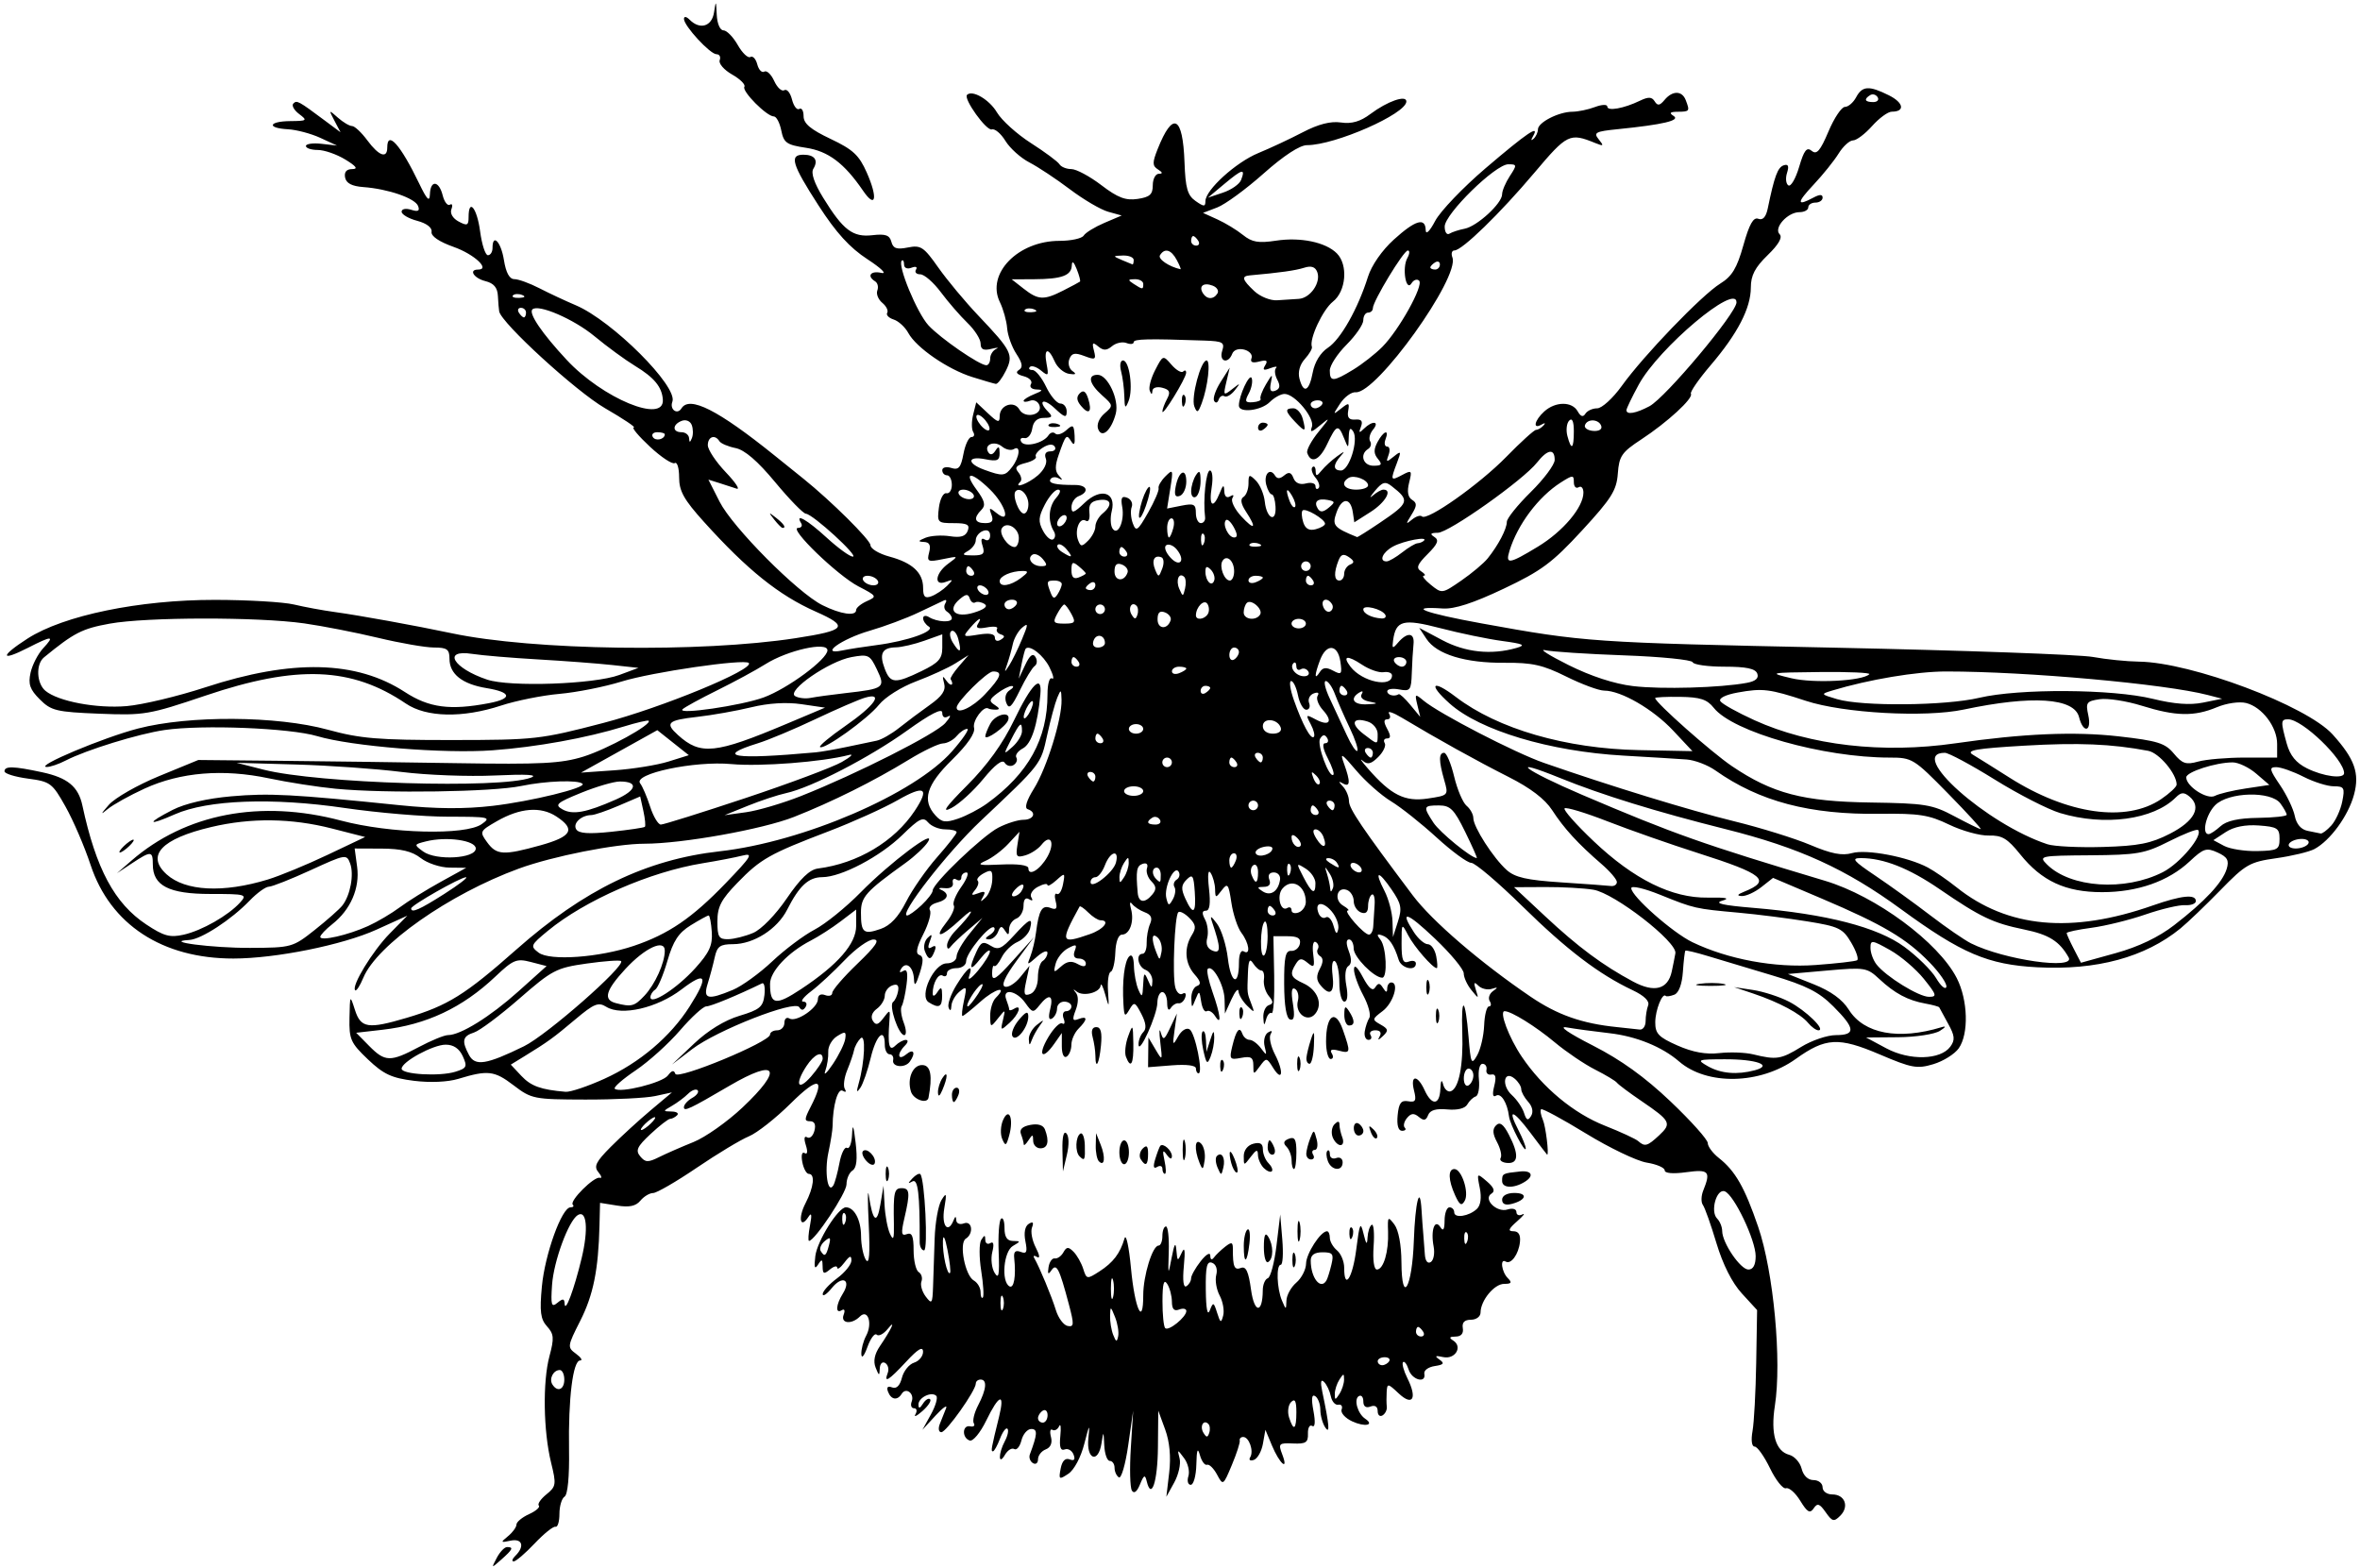 <?xml version="1.0" encoding="UTF-8"?><svg xmlns="http://www.w3.org/2000/svg" xmlns:xlink="http://www.w3.org/1999/xlink" height="485.2" preserveAspectRatio="xMidYMid meet" version="1.0" viewBox="-1.4 -1.1 730.1 485.2" width="730.1" zoomAndPan="magnify"><g id="change1_1"><path d="m152.29 480.83c0.961-1.832 2.39-3.33 3.176-3.33 2.103 0 1.78 0.709-1.748 3.841-3.159 2.805-3.166 2.802-1.428-0.511zm5.788-0.666c2.928-2.928 2.094-5.415-1.554-4.636-3.088 0.66-3.142 0.557-0.74-1.412 1.425-1.168 2.59-2.776 2.59-3.573s1.751-2.247 3.892-3.223 3.501-2.164 3.023-2.642 0.581-2.042 2.352-3.476c3.008-2.435 3.103-3.084 1.448-9.807-2.395-9.73-2.632-25.024-0.511-32.929 1.501-5.595 1.398-6.865-0.747-9.236-2.017-2.229-2.318-4.561-1.591-12.342 0.933-9.99 6.169-24.481 8.845-24.481 0.85 0 1.171-0.373 0.715-0.83-1.125-1.125 6.646-8.854 8.358-8.314 0.748 0.236 0.55-0.548-0.441-1.742-1.478-1.781-0.785-3.192 3.86-7.854 3.114-3.126 8.642-8.189 12.283-11.251l6.62-5.568-5.181 1.128c-2.849 0.62-12.583 1.109-21.631 1.087-15.917-0.04-16.637-0.183-22.19-4.418-5.939-4.53-7.956-4.764-17.09-1.987-3.251 0.988-8.73 1.228-13.749 0.601-6.883-0.86-9.37-2.019-14.207-6.62-5.346-5.085-5.85-6.219-5.712-12.838 0.15-7.192 0.166-7.215 1.694-2.449 1.807 5.633 4.056 5.973 16.018 2.427 12.69-3.762 18.06-7.108 33.916-21.132 20.962-18.54 40.199-27.829 62.934-30.389 25.809-2.906 60.223-17.715 71.844-30.917 3.364-3.822 5.476-6.949 4.692-6.949s-2.254 0.999-3.267 2.22-2.927 2.246-4.252 2.278-6.072 2.301-10.55 5.042c-10.787 6.604-23.726 13.051-35.524 17.7-9.704 3.824-34.601 8.283-46.246 8.284-8.884 3.6e-4 -28.376 3.86-38.864 7.696-21.52 7.87-43.89 23.572-48.115 33.771-1.028 2.482-2.159 4.223-2.514 3.869-1.265-1.265 5.352-12.128 10.691-17.554l5.434-5.521-9.53 4.321c-10.459 4.742-31.194 8.93-44.252 8.938-22.052 0.012-38.101-10.506-44.207-28.974-1.863-5.635-5.341-13.727-7.728-17.982-4.117-7.338-4.714-7.786-11.619-8.702-4.004-0.531-7.279-1.546-7.279-2.255 0-1.693 2.722-1.627 11.622 0.282 7.892 1.692 11.215 4.429 12.47 10.27 4.218 19.633 9.962 30.33 19.773 36.829 5.43 3.596 7.317 4.111 11.566 3.153 5.652-1.275 13.813-5.93 17.46-9.96 2.271-2.509 1.822-2.638-9.193-2.638-12.828 0-17.812-2.549-17.812-9.11 0-4.247-0.538-4.28-6.432-0.388l-4.669 3.083 4.441-3.856c16.821-14.607 39.946-19.036 64.881-12.427 15.215 4.033 38.489 4.625 43.498 1.107 3.078-2.162 2.421-2.309-10.361-2.311-7.506-0.001-21.884-1.211-31.951-2.689-22.434-3.293-42.426-2.549-52.616 1.959-8.471 3.747-8.896 2.825-0.639-1.388 3.847-1.963 10.637-3.532 18.132-4.19 11.729-1.03 18.924-0.651 51.984 2.741 11.327 1.162 20.157 1.227 28.863 0.211 11.903-1.388 29.035-5.589 27.806-6.818-1.274-1.274-11.308-0.919-18.962 0.67-8.956 1.859-41.811 2.349-57.416 0.856-5.462-0.523-14.781-1.976-20.708-3.23-14.104-2.984-27.317-1.895-38.362 3.161-4.679 2.142-9.858 5.025-11.508 6.406-2.255 1.886-2.148 1.544 0.428-1.379 1.885-2.139 8.879-6.131 15.542-8.87l12.114-4.981 24.423 0.239c13.433 0.131 38.41 0.464 55.506 0.74 26.159 0.422 32.373 0.1 39.224-2.031 7.304-2.272 21.3-9.965 20.175-11.09-0.245-0.245-3.719 0.563-7.72 1.794-11.553 3.556-26.97 6.346-40.579 7.345-14.96 1.098-43.6-1.219-54.281-4.391-8.424-2.502-35.445-3.586-47.133-1.891-8.096 1.174-24.27 6.161-30.618 9.44-2.198 1.136-4.863 2.034-5.921 1.997-3.8-0.134 17.549-9.11 28.286-11.892 15.89-4.117 42.998-3.947 58.733 0.37 10.017 2.748 15.557 3.209 38.351 3.193 25.716-0.019 27.345-0.202 46.824-5.276 18.062-4.704 46.966-16.625 45.023-18.567-1.342-1.342-29.938 2.829-39.301 5.732-5.292 1.641-13.951 3.362-19.242 3.826s-13.43 2.094-18.085 3.622c-11.906 3.908-23.106 3.672-29.444-0.619-16.767-11.354-33.697-12.028-61.987-2.469-17.521 5.92-18.948 6.164-32.868 5.604-13.292-0.534-14.885-0.917-18.39-4.423-3.081-3.081-3.646-4.71-2.867-8.258 0.534-2.431 2.296-5.842 3.915-7.58 3.676-3.946 2.805-3.964-4.774-0.097-8.586 4.38-8.609 2.591-0.039-2.909 11.142-7.15 34.554-11.975 57.968-11.947 10.176 0.012 21.166 0.658 24.423 1.435s8.918 1.821 12.581 2.32c7.462 1.015 25.051 4.207 36.264 6.58 25.078 5.308 76.984 6.045 106.36 1.51 15.696-2.422 16.59-3.608 6.197-8.216-11.388-5.05-21.147-12.885-34.558-27.747-6.225-6.898-7.695-9.53-7.695-13.779 0-2.889-0.607-4.877-1.349-4.418s-4.21-1.833-7.705-5.093-5.73-5.927-4.965-5.927-3.261-2.693-8.947-5.985c-8.895-5.149-32.004-26.288-32.698-29.909-0.117-0.611-0.296-2.763-0.398-4.782-0.131-2.604-1.261-3.942-3.885-4.601-3.545-0.89-5.247-3.568-2.267-3.568 3.934 0-1.147-4.743-7.497-6.998-4.568-1.622-7.1-3.35-6.875-4.691 0.216-1.288-1.535-2.625-4.454-3.4-2.646-0.702-4.811-1.969-4.811-2.815 0-0.862 1.296-1.126 2.951-0.601 2.167 0.688 2.736 0.377 2.143-1.169-0.921-2.4-9.28-5.289-16.923-5.85-3.558-0.261-5.321-1.186-5.659-2.969-0.322-1.698 0.439-2.592 2.208-2.596 1.898-0.004 1.261-0.882-2.147-2.96-2.666-1.625-6.495-2.955-8.511-2.955s-3.665-0.551-3.665-1.224 2.165-0.979 4.811-0.68l4.811 0.544-5.181-2.39c-2.849-1.315-7.342-2.507-9.985-2.651-6.673-0.362-6.062-2.47 0.733-2.528 5.184-0.044 5.362-0.19 2.698-2.205-1.569-1.187-2.369-2.641-1.779-3.231 1.094-1.094 1.516-0.865 9.831 5.336l4.764 3.553-1.867-3.553c-1.819-3.462-1.792-3.487 1.055-0.963 1.607 1.425 3.577 2.59 4.378 2.59s2.933 1.998 4.738 4.441c3.558 4.813 6.155 5.749 6.155 2.22 0-5.485 4.105-0.867 9.868 11.101 2.443 5.075 3.236 5.868 3.33 3.33 0.166-4.478 2.799-4.238 3.953 0.36 0.509 2.03 1.514 3.327 2.232 2.884s0.928 0.176 0.467 1.377c-0.497 1.296 0.411 2.852 2.237 3.829 2.645 1.416 3.075 1.225 3.075-1.367 0-6.028 2.605-2.818 3.561 4.388 0.54 4.071 1.625 7.401 2.411 7.401s1.429-0.999 1.429-2.22c0-4.691 2.627-1.935 3.529 3.7 0.629 3.935 1.711 5.921 3.226 5.921 1.254 0 4.743 1.268 7.753 2.817s8.07 3.917 11.244 5.261c11.273 4.775 31.689 25.158 29.891 29.843-0.914 2.381 1.512 4.166 2.808 2.067 2.476-4.006 11.265 0.442 28.861 14.609l8.881 7.146c8.514 6.836 20.74 18.964 20.74 20.574 0 1.066 2.634 2.647 5.854 3.514 7.126 1.919 10.428 4.989 10.428 9.698 0 2.766 0.571 3.332 2.59 2.567 1.425-0.539 3.589-1.98 4.811-3.201 1.974-1.974 1.932-2.111-0.37-1.239-3.826 1.449-3.282-2.694 0.74-5.632 3.283-2.398 3.259-2.418-1.696-1.399-4.599 0.946-4.957 0.768-4.209-2.092 0.583-2.231 0.116-3.155-1.634-3.229-1.917-0.081-1.806-0.364 0.509-1.295 1.628-0.655 5.027-0.87 7.552-0.478 3.314 0.515 4.845 0.051 5.504-1.666 0.732-1.907-0.121-2.378-4.304-2.378-5.023 0-5.194-0.178-4.608-4.811 0.335-2.646 1.371-4.644 2.303-4.441s1.694-0.962 1.694-2.59-0.666-2.96-1.48-2.96-1.48-0.711-1.48-1.58 1.246-1.184 2.787-0.695c2.271 0.721 2.969-0.083 3.768-4.341 0.539-2.874 1.655-5.225 2.481-5.225s1.065-0.704 0.534-1.564-0.537-3.276-0.012-5.368l0.955-3.804 3.625 3.406c3.072 2.886 3.625 3.021 3.625 0.881 0-3.455 4.474-4.964 6.1-2.058 1.65 2.949 7.359 1.708 6.188-1.345-0.456-1.188-1.742-1.809-2.858-1.381s-2.029 0.445-2.029 0.037 1.499-1.344 3.33-2.08c2.682-1.078 2.809-1.357 0.653-1.433-1.507-0.053-2.251-0.785-1.701-1.674 0.542-0.876-0.464-1.956-2.258-2.426-2.142-0.56-2.64-1.213-1.473-1.934 1.307-0.808 1.104-2.092-0.788-4.98-1.402-2.14-2.688-5.721-2.857-7.957s-1.183-5.867-2.254-8.069c-4.272-8.783 5.62-18.939 18.447-18.939 3.569 0 6.942-0.734 7.497-1.631s3.425-2.662 6.378-3.921l5.37-2.29-4.173-1.158c-2.295-0.637-7.628-3.767-11.85-6.955s-9.868-6.929-12.545-8.313-6.003-4.375-7.392-6.646-3.284-3.873-4.212-3.56c-1.649 0.556-8.861-9.496-7.668-10.689 1.631-1.631 6.913 1.464 9.25 5.421 1.446 2.448 6.18 6.722 10.52 9.498s8.307 5.722 8.816 6.545 2.167 1.497 3.685 1.497 5.686 2.234 9.263 4.964c5.107 3.898 7.515 4.816 11.215 4.272 3.786-0.556 4.711-1.385 4.711-4.224 0-1.943 0.833-3.543 1.85-3.555 1.309-0.016 1.24-0.409-0.236-1.343-1.763-1.116-1.782-2.087-0.122-6.268 4.725-11.901 7.803-10.388 8.326 4.093 0.288 7.97 0.921 10.188 3.409 11.93 2.592 1.816 3.055 1.825 3.055 0.063 0-3.468 9.434-12.041 16.39-14.895 3.604-1.478 9.769-4.365 13.7-6.414 4.844-2.526 8.658-3.505 11.836-3.038 3.332 0.489 5.976-0.274 9.134-2.638 5.266-3.94 11.107-5.975 11.107-3.87 0 3.826-22.053 13.522-30.757 13.522-2.224 0-7.211 3.264-13.422 8.784-5.436 4.831-11.873 9.545-14.306 10.476l-4.422 1.692 4.441 2.012c2.442 1.107 6.003 3.271 7.913 4.809 2.804 2.259 4.78 2.599 10.261 1.767 7.558-1.147 15.334 0.478 18.78 3.925 3.548 3.548 2.889 11.719-1.205 14.939-3.147 2.475-7.404 11.619-6.508 13.978 0.199 0.525-0.778 2.215-2.171 3.755-1.567 1.731-2.207 4.051-1.678 6.076 1.258 4.811 3.007 3.997 4.116-1.916 0.6-3.197 2.405-6.129 4.697-7.631 3.933-2.577 9.296-12.083 12.391-21.961 1.101-3.514 4.342-8.176 7.973-11.469 6.673-6.052 9.783-6.984 9.884-2.962 0.039 1.556 1.214 0.417 2.941-2.853 1.581-2.994 8.592-10.321 15.579-16.282 12.886-10.994 16.867-13.683 14.687-9.92-0.699 1.206-0.632 1.537 0.164 0.809 0.741-0.678 1.347-1.991 1.347-2.917 0-2.14 6.403-5.421 10.635-5.449 1.779-0.012 4.943-0.671 7.031-1.465s3.797-0.856 3.797-0.139c0 1.512 5.131 0.595 10.087-1.803 2.615-1.265 3.698-1.219 4.571 0.194 0.885 1.433 1.575 1.333 3.045-0.438 2.449-2.95 5.418-2.927 6.561 0.051 1.315 3.426 1.213 3.577-2.432 3.602-2.44 0.017-2.792 0.364-1.316 1.299 2.19 1.388-3.208 2.667-17.251 4.088-6.938 0.702-7.616 1.063-5.921 3.15 1.664 2.048 1.527 2.199-1.046 1.149-7.925-3.233-8.692-2.86-18.833 9.157-10.689 12.667-22.41 24.06-24.752 24.06-0.807 0-1.092 0.976-0.635 2.168 2.366 6.165-23.533 42.262-29.922 41.704-1.308-0.114-3.47 1.458-4.805 3.493-2.322 3.54-2.31 3.608 0.277 1.56 2.437-1.929 2.655-1.855 2.203 0.74-0.355 2.038 0.286 2.816 2.19 2.658 1.928-0.159 2.428 0.471 1.762 2.22-0.745 1.958-0.56 2.076 0.934 0.593 2.603-2.583 4.988-2.324 2.806 0.305-0.984 1.185-1.388 2.805-0.897 3.598s0.215 1.861-0.613 2.372c-2.702 1.67-1.591 5.196 1.637 5.196 2.562 0 2.816-0.392 1.377-2.126-1.31-1.578-1.343-2.913-0.129-5.181 1.882-3.517 3.746-4.145 2.476-0.835-0.469 1.221-0.228 2.22 0.535 2.22s0.95 1.166 0.416 2.59c-0.857 2.286-0.671 2.347 1.574 0.52 2.338-1.903 2.421-1.745 1.017 1.947-2.075 5.459-1.989 5.656 1.633 3.717 2.951-1.579 3.093-1.42 2.134 2.398-0.682 2.718-0.377 4.494 0.91 5.295 1.583 0.985 1.555 1.822-0.152 4.581-1.844 2.982-1.829 3.161 0.136 1.538 1.223-1.011 2.607-1.454 3.075-0.986 1.545 1.545 17.82-9.948 26.11-18.438 4.479-4.588 8.621-8.341 9.204-8.341s1.615-0.606 2.294-1.347c0.717-0.783 0.458-0.901-0.617-0.283-2.82 1.623-2.205-1.29 0.857-4.061 3.456-3.128 8.597-3.147 10.336-0.039 0.922 1.648 1.675 1.882 2.381 0.74 0.568-0.919 2.212-1.67 3.654-1.67s4.861-3.117 7.596-6.927c6.763-9.417 24.788-28.144 30.469-31.655 3.653-2.258 5.166-4.765 7.157-11.86 1.838-6.55 3.095-8.778 4.62-8.193 1.397 0.536 2.372-0.535 2.925-3.214 2.051-9.938 3.077-12.711 4.929-13.328 1.407-0.469 1.706 0.214 1.028 2.35-0.526 1.656-0.334 3.395 0.425 3.864s2.255-2.108 3.323-5.726c1.53-5.183 2.357-6.235 3.898-4.957 1.536 1.275 2.645-0.01 5.172-5.99 1.769-4.187 4.06-7.613 5.091-7.613s2.587-1.332 3.459-2.96c1.911-3.571 3.986-3.699 10.149-0.624 4.591 2.291 5.071 5.064 0.876 5.064-1.167 0-3.902 1.998-6.078 4.441s-4.83 4.441-5.898 4.441-3.075 1.832-4.46 4.071-4.866 6.568-7.735 9.621c-5.276 5.614-5.3 6.813-0.078 4.018 1.974-1.056 2.863-1.056 2.863 0 0 0.843-0.999 1.532-2.22 1.532s-2.22 0.666-2.22 1.48-1.229 1.48-2.731 1.48c-3.665 0-8.059 4.9-6.127 6.832 0.964 0.964-0.306 3.177-3.721 6.487-3.889 3.77-5.184 6.26-5.184 9.973 0 6.382-4.082 14.277-12.453 24.083-3.679 4.31-6.418 8.275-6.087 8.811 0.841 1.361-7.277 8.823-15.376 14.132-6.026 3.95-6.84 5.136-7.235 10.536-0.382 5.22-1.959 7.727-11.101 17.65-9.194 9.979-12.521 12.449-24.259 18.01-9.428 4.467-15.204 6.337-18.82 6.093-11.401-0.768-5.793 1.377 12.088 4.622 31.871 5.785 33.991 5.931 108.88 7.497 40.034 0.837 76.12 2.132 80.191 2.878s10.473 1.395 14.228 1.444c16.231 0.21 51.885 13.617 59.937 22.538 6.827 7.564 8.393 11.981 6.604 18.623-1.757 6.524-7.344 14.193-12.254 16.821-1.625 0.869-6.938 2.144-11.807 2.832-8.199 1.159-9.472 1.886-17.244 9.857-4.615 4.733-10.195 10.078-12.4 11.877-10.934 8.922-25.885 12.977-44.276 12.007-15.289-0.806-23.419-4.273-42.163-17.98-17.038-12.459-31.456-19.034-54.305-24.764-21.394-5.366-38.258-10.573-51.046-15.763-16.824-6.828-11.177-2.474 6.665 5.138 28.421 12.127 37.322 15.277 75.171 26.611 15.76 4.719 35.109 19.014 40.778 30.126 3.459 6.78 3.754 17.201 0.613 21.685-1.251 1.786-4.79 4-7.865 4.922-5.033 1.508-6.691 1.207-16.598-3.019-12.725-5.427-16.738-5.21-25.978 1.406-11.046 7.908-27.445 8.257-36.095 0.767-5.232-4.53-13.252-7.788-21.5-8.731-4.864-0.557-10.842-1.366-13.284-1.8-2.671-0.474 0.565 1.762 8.121 5.61 8.703 4.433 16.091 9.754 24.053 17.326 6.32 6.01 11.491 11.79 11.491 12.844s1.542 3.13 3.426 4.614c5.091 4.009 7.997 9.095 12.173 21.309 4.779 13.978 7.338 41.468 5.158 55.397-1.345 8.595 0.249 14.026 4.44 15.122 1.627 0.426 3.357 2.359 3.843 4.297 0.542 2.158 1.97 3.524 3.684 3.524 1.54 0 2.8 0.999 2.8 2.22 0 1.245 1.321 2.22 3.007 2.22 3.896 0 5.301 3.745 2.468 6.578-1.964 1.964-2.473 1.844-4.519-1.072-1.898-2.704-2.556-2.914-3.722-1.187-1.133 1.679-1.959 1.21-4.136-2.35-1.496-2.447-3.478-4.193-4.405-3.88s-3.151-2.459-4.943-6.16-3.938-6.729-4.77-6.729c-0.896 0-1.163-1.96-0.653-4.811 0.473-2.646 0.984-12.149 1.137-21.117l0.277-16.307-4.73-5.156c-3.002-3.272-5.866-8.942-7.838-15.517-1.71-5.699-3.599-11.027-4.2-11.841s-0.555-2.812 0.101-4.441c2.401-5.956 1.756-6.653-5.26-5.691-4.093 0.561-6.661 0.338-6.661-0.579 0-0.821-2.498-1.896-5.551-2.389s-11.517-4.548-18.809-9.01-13.536-7.836-13.874-7.497-0.092 1.81 0.549 3.27c0.873 1.988 1.954 10.795 1.326 10.795-0.052 0-2.335-2.99-5.074-6.644-5.54-7.395-7.387-7.862-3.822-0.967 1.281 2.478 2.303 5.037 2.27 5.688-0.089 1.781-4.859-7.359-5.176-9.918-0.525-4.24-2.485-7.378-4.017-6.431-1.005 0.621-1.198-0.415-0.554-2.979 0.699-2.785 0.438-3.821-0.894-3.551-1.034 0.209-1.714-0.452-1.511-1.47s-0.348-1.85-1.226-1.85c-0.913 0-1.388 2.057-1.11 4.811 0.267 2.646-0.18 5.024-0.994 5.286s-1.985 1.376-2.601 2.478c-0.695 1.242-3.048 1.824-6.192 1.532-3.479-0.323-5.34 0.229-5.928 1.759-0.651 1.695-1.337 1.831-2.862 0.565-1.506-1.25-2.421-1.166-3.67 0.34-0.915 1.103-1.225 2.443-0.69 2.979s0.155 0.974-0.847 0.974c-1.162 0-1.653-1.739-1.357-4.811 0.363-3.767 1.066-4.707 3.242-4.332 2.308 0.397 2.616-0.165 1.822-3.33-1.224-4.878 1.064-4.953 3.272-0.108 2.229 4.892 4.667 4.707 4.881-0.37 0.112-2.655 0.413-3.141 0.864-1.398 0.381 1.47 1.433 2.425 2.338 2.124 2.526-0.842 3.93-8.002 3.577-18.244-0.404-11.716 0.945-10.77 1.937 1.359 0.687 8.399 0.9 8.859 2.671 5.746 1.058-1.861 2.03-6.024 2.158-9.251s0.798-5.867 1.487-5.867 0.795-0.741 0.236-1.646-0.099-2.3 1.023-3.1c1.623-1.157 1.548-1.298-0.37-0.69-1.325 0.42-3.197-0.016-4.158-0.97-1.341-1.331-1.527-1.045-0.8 1.226 0.935 2.919 0.916 2.92-1.393 0.087-1.288-1.58-2.341-3.894-2.341-5.141s-3.997-6.071-8.881-10.719c-8.765-8.34-11.153-9.053-6.49-1.937 1.315 2.007 3.235 3.648 4.268 3.648s2.196 1.665 2.585 3.7 0.467 3.7 0.173 3.7c-1.247 0-6.979-6.59-8.849-10.174-2.003-3.839-2.029-3.807-2.038 2.561-0.007 5.127 0.446 6.274 2.211 5.597 1.221-0.469 2.22-0.207 2.22 0.582 0 2.514-4.501 1.538-5.334-1.157-1.404-4.545-2.961-6.836-5.133-7.553-1.633-0.54-1.74-0.223-0.466 1.392 1.788 2.268 2.211 11.712 0.525 11.712-2.536 0-8.834-6.409-8.834-8.988 0-1.569-0.65-2.853-1.444-2.853-0.923 0-0.943 1.316-0.057 3.648 0.916 2.41 0.859 3.974-0.17 4.61-0.913 0.564-1.168 3.035-0.616 5.973 0.581 3.098 0.349 5.011-0.607 5.011-0.851 0-1.547-2.625-1.547-5.833s-0.617-6.215-1.371-6.681c-0.784-0.485-1.095 1.378-0.726 4.353 0.677 5.46-0.776 6.653-3.745 3.075-1.286-1.55-1.334-2.929-0.177-5.091 1.07-1.999 1.095-3.269 0.079-3.897-0.83-0.513-1.153-1.506-0.72-2.208s0.159-1.665-0.611-2.14c-0.806-0.498-1.153 1.084-0.817 3.735 0.507 4.003 0.286 4.355-1.698 2.708-1.866-1.548-2.525-1.506-3.625 0.233-2.068 3.269-1.692 4.271 2.282 6.082 4.407 2.008 6.132 6.469 3.655 9.454-2.366 2.851-6.362-0.178-5.348-4.055 0.387-1.481-0.003-3.13-0.868-3.664-1.058-0.654-1.28 0.83-0.678 4.537 0.638 3.934 0.387 5.339-0.879 4.917-1.146-0.382-1.79-4.263-1.821-10.981-0.038-8.316 0.394-10.359 2.163-10.238 1.216 0.084 2.43-0.903 2.699-2.192 0.357-1.716-0.674-2.344-3.85-2.344h-4.338l0.24 12.215c0.132 6.718-0.224 11.927-0.792 11.577s-1.339 0.536-1.713 1.97c-0.537 2.058-0.717 1.932-0.852-0.599-0.094-1.764 0.661-3.487 1.679-3.83 1.476-0.497 1.473-1.08-0.018-2.886-1.027-1.245-1.693-3.518-1.48-5.051s-0.136-2.788-0.777-2.788-1.796-0.999-2.568-2.22c-1.052-1.664-1.453-0.923-1.601 2.96-0.247 6.466-0.29 6.079 1.07 9.621 1.065 2.774 0.979 2.804-1.371 0.476-1.379-1.367-2.562-3.365-2.628-4.441s-1.035 0.042-2.154 2.485l-2.033 4.441-0.114-4.441c-0.112-4.388-3.707-10.867-5.201-9.374-0.424 0.424 0.235 3.623 1.465 7.109 2.515 7.129 2.902 10.792 0.787 7.446-0.772-1.221-1.927-1.887-2.568-1.48s-1.414-0.925-1.719-2.96c-0.514-3.434-0.64-3.487-1.746-0.74-1.15 2.856-1.195 2.847-1.296-0.247-0.057-1.764 0.729-3.498 1.746-3.854 1.356-0.474 1.159-1.428-0.74-3.57-3-3.386-3.336-8.197-0.85-12.177 1.406-2.251 1.25-3.276-0.811-5.337-1.403-1.403-2.924-2.177-3.381-1.72-1.136 1.136-1.881 19.601-0.936 23.213 0.42 1.605 1.44 2.501 2.267 1.99s1.196-0.007 0.819 1.127-1.296 1.953-2.042 1.828-1.846 0.54-2.444 1.48c-0.649 1.02-1.097 0.366-1.11-1.621-0.012-1.832-0.689-3.33-1.503-3.33s-1.503 1.499-1.53 3.33c-0.057 3.803-5.744 16.384-5.82 12.877-0.028-1.262 0.635-2.98 1.473-3.818 1.045-1.045 0.858-2.807-0.594-5.606-1.958-3.773-2.237-3.876-3.699-1.363-1.389 2.389-1.613 2.181-1.849-1.721-0.428-7.094 0.31-13.209 1.779-14.728 0.837-0.866 1.4 0.272 1.464 2.96 0.057 2.402 0.676 5.699 1.376 7.327 1.103 2.567 1.3 2.37 1.48-1.48s0.377-4.047 1.48-1.48c1.113 2.591 1.285 2.632 1.376 0.324 0.057-1.45-0.895-3.02-2.116-3.489-2.375-0.911-3.107-4.976-0.897-4.976 0.728 0 1.287-1.499 1.242-3.33s0.427-4.49 1.05-5.908c0.803-1.827 0.333-2.873-1.611-3.592-1.509-0.558-3.287-1.729-3.951-2.603-0.676-0.889-0.824-0.214-0.336 1.534 1.076 3.858-0.378 7.979-2.816 7.979-1.081 0-1.907 2.253-2.03 5.54-0.115 3.047-0.754 5.722-1.42 5.944s-1.046 2.891-0.845 5.931c0.353 5.315 0.32 5.356-0.865 1.087-0.678-2.442-1.311-3.686-1.407-2.763-0.232 2.221-5.418 3.51-7.451 1.852-1.076-0.878-1.153-0.759-0.233 0.359 0.844 1.026 0.833 3.086-0.028 5.35-1.15 3.024-0.998 3.527 0.848 2.819 2.861-1.098 2.872 0.112 0.028 2.956-1.221 1.221-2.22 3.466-2.22 4.987s-0.666 3.179-1.48 3.682c-0.851 0.526-1.48-0.834-1.48-3.202v-4.117l-2.304 3.29c-3.713 5.301-5.283 3.774-1.942-1.889 1.68-2.848 3.649-4.812 4.374-4.364s0.922-0.219 0.437-1.482-0.144-2.297 0.757-2.297 1.639-0.666 1.639-1.48-0.999-1.48-2.22-1.48-2.22 0.96-2.22 2.133-0.693 2.561-1.54 3.084c-0.998 0.617-1.202-0.393-0.58-2.873 1.11-4.421-0.35-4.966-3.308-1.234-1.932 2.437-2.193 2.393-4.414-0.74-2.73-3.85-7.249-4.614-5.859-0.989 0.494 1.288 0.898 2.659 0.898 3.048s0.666 0.295 1.48-0.208c2.619-1.619 1.575 1.675-1.377 4.347-2.753 2.491-2.827 2.459-2.035-0.881 0.808-3.405 0.78-3.414-1.536-0.506s-2.359 2.892-2.405-0.814c-0.026-2.076 0.741-4.563 1.704-5.526 3.94-3.94-0.128-2.933-4.722 1.169-2.73 2.437-5.229 4.431-5.554 4.431s-0.119-2.152 0.459-4.782c0.945-4.304 0.809-4.582-1.363-2.779-1.327 1.101-2.465 3.087-2.53 4.412-0.074 1.53-0.389 1.735-0.863 0.562-0.41-1.016 0.696-4.18 2.458-7.031 3.431-5.551 5.327-6.824 3.862-2.593-0.493 1.425 0.764 0.592 2.795-1.85s3.68-5.107 3.666-5.921-1.328 0.185-2.92 2.22c-3.266 4.176-3.765 3.385-1.291-2.045 1.417-3.11 2.086-3.404 4.425-1.943s3.421 0.992 7.128-3.066c4.983-5.455 6.033-5.9 5.05-2.139-0.381 1.457-2.139 3.288-3.906 4.071s-3.95 2.917-4.852 4.744-1.936 3.024-2.299 2.661-0.661 0.723-0.661 2.414c0 2.483 1.248 1.686 6.488-4.141l6.488-7.216-5.421 7.369c-3.556 4.834-4.789 7.58-3.584 7.981 1.01 0.337 3.135-0.981 4.723-2.928l2.886-3.541-1.044 4.809c-0.871 4.015-0.658 4.661 1.294 3.912 1.369-0.525 2.337-2.635 2.337-5.092 0-2.307 0.666-4.606 1.48-5.11s1.48-1.645 1.48-2.537-1.445-0.353-3.211 1.198c-3.168 2.782-3.196 2.78-2.05-0.141 0.639-1.628 1.418-4.959 1.731-7.401 0.883-6.893 1.855-8.533 4.461-7.532 1.831 0.703 2.205 0.221 1.606-2.069-0.429-1.641-0.253-2.658 0.392-2.26s1.494-0.956 1.887-3.011c0.681-3.564 0.587-3.621-2.051-1.234-1.521 1.376-2.765 2.043-2.765 1.481s-1.351-0.299-3.002 0.585-2.547 2.342-1.992 3.241c0.61 0.986 0.332 1.216-0.699 0.578-1.083-0.67-1.709 0.076-1.709 2.038 0 1.702-0.999 3.478-2.22 3.946s-2.23 1.946-2.243 3.284c-0.018 1.897-0.298 1.998-1.274 0.458-1.008-1.59-1.427-1.518-2.151 0.37-0.495 1.289-1.753 2.334-2.796 2.322-1.347-0.016-1.266-0.422 0.281-1.4 1.198-0.757 1.78-1.774 1.294-2.26-1.196-1.196-8.652 7.815-8.652 10.457 0 1.159-1.332 2.107-2.96 2.107s-2.96 0.705-2.96 1.567-0.596 1.199-1.325 0.749c-1.341-0.829-3.134 2.403-3.093 5.576 0.013 0.992 0.634 0.783 1.458-0.491 1.16-1.795 1.439-1.583 1.458 1.11 0.024 3.544-0.998 4.046-4.157 2.042-3.08-1.953 1.599-12.034 5.585-12.034 1.67 0 3.036-0.948 3.036-2.107s1.8-4.323 3.999-7.031l3.999-4.924-4.357 3.7c-2.396 2.035-4.852 4.367-5.457 5.181-0.684 0.92-1.109 0.78-1.123-0.37-0.012-1.018 1.143-3.045 2.568-4.505 5.403-5.537 6.678-8.239 1.715-3.636-6.241 5.788-8.65 6.297-4.433 0.936 1.676-2.131 2.682-4.467 2.234-5.191s0.606-3.31 2.341-5.747 2.443-4.43 1.574-4.43-1.581 0.705-1.581 1.567-0.683 1.146-1.517 0.63-1.334-0.055-1.11 1.023c0.246 1.185-0.764 1.831-2.554 1.633-1.628-0.18-2.128 0.042-1.11 0.493 2.802 1.242 2.22 3.092-1.259 4.002-1.71 0.447-2.684 1.501-2.164 2.342s-0.4 4.165-2.043 7.386c-2.089 4.096-2.464 6.032-1.244 6.439 1.31 0.437 1.341 1.846 0.123 5.665-1.203 3.771-1.66 4.246-1.772 1.84-0.179-3.832-2.458-5.673-3.978-3.213-0.669 1.083-0.429 1.336 0.64 0.675 1.215-0.751 1.514 0.481 1.031 4.252-0.374 2.92-1.046 5.902-1.493 6.625s-0.159 3.037 0.641 5.141 0.87 3.825 0.155 3.825c-1.766 0-4.869-9.213-3.456-10.263 0.62-0.461 1.321-1.993 1.557-3.405 0.299-1.784-0.266-2.3-1.85-1.692-1.254 0.481-2.28 1.896-2.28 3.144s-1.101 3.074-2.446 4.058c-1.51 1.104-1.99 2.527-1.254 3.718 0.926 1.498 1.664 1.301 3.305-0.886 2.01-2.679 2.099-2.636 1.831 0.886-0.574 7.532-0.084 9.603 1.822 7.697 0.977-0.977 2.442-1.776 3.256-1.776 0.822 0 0.691 0.789-0.296 1.776-2.568 2.568-2.188 4.849 0.444 2.664 2.295-1.905 3.004-0.426 1.087 2.27-1.494 2.101-5.614 1.712-5.158-0.487 0.204-0.981-0.296-1.783-1.11-1.783s-1.48-1.332-1.48-2.96c0-5.497-2.653-3.009-4.355 4.083-0.929 3.874-2.372 8.037-3.205 9.251-1.147 1.671-1.273 1.353-0.52-1.308 1.903-6.719 2.272-15.692 0.575-13.995-0.87 0.87-1.767 2.502-1.992 3.626s-1.183 3.931-2.128 6.238c-0.945 2.307-1.278 4.908-0.739 5.779 0.563 0.912 0.285 1.156-0.655 0.575-1.5-0.927-3.074 4.572-3.124 10.914-0.01 1.221-0.598 4.923-1.308 8.226-1.258 5.857-0.199 12.946 1.519 10.166 0.474-0.766 1.328-3.88 1.898-6.92s1.63-5.16 2.355-4.712 1.423-1.39 1.55-4.083c0.172-3.63 0.46-2.981 1.11 2.503 0.608 5.13 0.31 7.764-0.973 8.585-1.018 0.651-1.85 2.577-1.85 4.279 0 2.659-9.827 17.48-11.59 17.48-0.342 0-0.206-2.165 0.302-4.811 0.63-3.284 0.48-4.12-0.475-2.633-2.529 3.939-3.309 0.418-0.928-4.187 2.575-4.981 3.038-9.092 1.022-9.092-0.719 0-1.622-1.645-2.006-3.656-0.406-2.125-0.102-3.287 0.726-2.775 0.861 0.532 1.007-0.437 0.368-2.45-0.658-2.074-0.502-2.988 0.413-2.422 0.809 0.5 1.817-0.416 2.24-2.035 0.504-1.926 0.037-2.944-1.35-2.944-1.808 0-1.788-0.642 0.139-4.367 4.761-9.207 2.435-9.643-6.127-1.148-4.612 4.575-10.44 9.161-12.951 10.191s-9.754 5.395-16.095 9.7-12.42 7.827-13.51 7.827-2.864 1.063-3.942 2.362c-1.412 1.702-3.431 2.127-7.222 1.52l-5.262-0.841-0.172 6.991c-0.338 13.755-1.901 21.497-5.955 29.51-4.005 7.915-4.04 8.191-1.292 10.2 1.553 1.136 2.117 2.065 1.253 2.065-2.22 0-3.678 11.748-3.426 27.596 0.132 8.294-0.401 13.916-1.377 14.519-0.876 0.541-1.593 2.943-1.593 5.338s-0.545 4.187-1.211 3.983-3.576 2.128-6.465 5.181-5.808 5.551-6.485 5.551-0.432-0.799 0.545-1.776zm15.098-54.47c0-1.628-0.627-2.96-1.393-2.96-1.987 0-3.387 2.694-2.308 4.441 1.547 2.503 3.7 1.642 3.7-1.48zm0.094-23.494c0.143 3.104 2.932-4.347 5.275-14.093 2.135-8.883 1.58-15.029-1.202-13.31-2.854 1.764-7.46 14.282-7.96 21.636-0.424 6.234-0.184 7.036 1.649 5.515 1.695-1.407 2.165-1.354 2.239 0.251zm368.47-14.7c0-4.931-6.675-18.938-9.552-20.041-2.546-0.977-4.573 6.218-2.372 8.419 0.859 0.859 1.565 2.595 1.568 3.856 0.009 3.636 5.646 11.915 8.114 11.915 1.469 0 2.242-1.43 2.242-4.15zm-328.6-35.293c3.663-1.471 10.491-6.288 15.172-10.704 12.777-12.055 10.76-15.371-4.071-6.689-12.291 7.195-14.062 8.029-14.062 6.622 0-0.795 1.16-2.094 2.578-2.887s2.163-1.857 1.656-2.364-1.833-0.014-2.948 1.095-3.359 2.786-4.987 3.726c-2.846 1.643-2.851 1.711-0.123 1.754 1.56 0.025 2.337 0.545 1.727 1.155s-1.579 1.11-2.151 1.11-3.304 2.115-6.07 4.7c-4.168 3.896-4.715 5.079-3.192 6.914 1.57 1.892 2.417 1.925 5.824 0.228 2.192-1.092 6.984-3.189 10.647-4.66zm298.75-2.09c3.94-3.671 3.538-4.459-5.38-10.526-3.825-2.603-7.288-5.186-7.695-5.741s-3.451-2.383-6.764-4.062-8.92-5.473-12.46-8.43c-5.916-4.943-13.474-9.637-15.516-9.637-1.761 0 1.317 8.174 5.302 14.079 6.474 9.593 16.031 17.524 25.736 21.358 4.885 1.93 9.514 4.071 10.287 4.758 2.042 1.814 2.85 1.59 6.489-1.799zm-310.59-5.455c0-0.407-0.999 0.089-2.22 1.103s-2.22 2.176-2.22 2.583 0.999-0.089 2.22-1.103 2.22-2.176 2.22-2.583zm270.06-4.901c-1.18-1.304-2.145-3.069-2.145-3.923s-0.921-2.317-2.047-3.252c-3.349-2.779-4.163 2.096-0.851 5.093 1.552 1.405 3.246 3.887 3.762 5.515 0.732 2.305 1.215 2.515 2.183 0.949 0.765-1.238 0.419-2.924-0.902-4.383zm-285.78-7.128c10.89-4.938 20.397-12.993 26.334-22.313 6.038-9.478 5.236-11.219-2.462-5.343-7.559 5.77-18.603 8.32-23.307 5.383-2.43-1.518-3.783-0.969-9.524 3.866-6.856 5.773-8.491 6.958-15.792 11.442l-4.21 2.586 3.282 3.494c2.977 3.169 6.035 4.267 13.682 4.914 1.442 0.122 6.841-1.691 11.997-4.029zm19.645-1.02c1.19-1.601 1.878-1.756 2.292-0.513 0.665 1.994 29.311-9.87 29.311-12.14 0-0.725 0.999-1.319 2.22-1.319s2.22-1.038 2.22-2.308 0.695-1.878 1.545-1.353c2.077 1.284 8.816-3.263 8.816-5.949 0-1.294 0.878-1.803 2.22-1.288 1.221 0.469 2.22 0.162 2.22-0.682s3.497-4.897 7.771-9.007c5.807-5.585 7.068-7.482 4.989-7.506-1.53-0.018-5.526 2.842-8.881 6.354s-8.021 7.842-10.369 9.621-3.475 3.236-2.503 3.236 1.312 0.737 0.755 1.638c-0.7 1.132-1.31 1.157-1.976 0.079-1.41-2.281-25.468 7.141-33.088 12.957l-6.283 4.796 6.817-6.452c4.309-4.078 9.482-7.251 14.062-8.625 6.246-1.874 7.311-2.756 7.728-6.405 0.266-2.328-0.067-3.964-0.74-3.636-7.792 3.791-15.87 7.128-17.259 7.129-0.95 4e-4 -4.61 3.348-8.133 7.439s-9.681 9.644-13.685 12.34-6.928 5.253-6.499 5.683c1.487 1.487 14.756-1.812 16.449-4.09zm47.885-5.174c0-2.592-2.603-1.423-5.01 2.251-3.69 5.632-2.736 7.952 1.357 3.3 2.01-2.284 3.654-4.782 3.654-5.551zm201.3 5.176c0-1.173-0.666-2.133-1.48-2.133s-1.48 1.371-1.48 3.048 0.666 2.636 1.48 2.133 1.48-1.875 1.48-3.048zm-312.64-5.949c-1.087-2.386-2.857-3.585-5.292-3.585-3.901 0-13.629 5.308-13.629 7.436 0 1.769 11.725 2.448 16.568 0.959 3.585-1.102 3.822-1.586 2.353-4.811zm118.31-5.351c0.354-2.322 0.013-2.441-2.498-0.873-1.6 0.999-2.838 3.167-2.752 4.818s-0.329 4.334-0.922 5.962 0.46 0.67 2.341-2.128 3.605-6.299 3.83-7.778zm281.41 9.681c5.756-1.541 0.539-3.433-9.376-3.4-8.444 0.028-8.699 0.134-5.181 2.145 3.997 2.285 9.075 2.723 14.557 1.255zm-380.79-7.423c7.082-3.468 31.498-24.887 30.035-26.35-0.358-0.358-5.152-0.014-10.653 0.765-9.383 1.329-10.67 2-20.845 10.874-5.964 5.202-12.262 9.907-13.996 10.458-3.544 1.125-3.874 2.605-1.55 6.949 1.901 3.552 5.373 3.002 17.008-2.695zm-32.529 0.247c3.828-2.035 7.886-3.7 9.018-3.7 3.888 0 13.053-5.689 21.773-13.516l8.731-7.836-4.875-1.263c-4.421-1.146-5.441-0.727-10.952 4.493-10.191 9.654-21.354 14.916-34.94 16.469l-8.141 0.931 4.003 4.061c4.923 4.995 6.592 5.034 15.381 0.361zm427.63-0.039c3.256-2.006 8.085-3.65 10.731-3.654 6.25-0.01 6.07-2.057-0.788-8.914-4.449-4.449-8.323-6.413-18.872-9.566-7.301-2.182-16.257-4.872-19.903-5.978s-6.784-1.855-6.973-1.666-0.536 3.137-0.772 6.551c-0.265 3.843-1.274 6.532-2.648 7.061-1.221 0.47-2.411 0.645-2.644 0.389-1.034-1.135-3.233 4.358-3.254 8.129-0.019 3.528 1.015 4.613 6.866 7.201 4.71 2.084 8.806 2.828 12.951 2.353 3.335-0.381 8.061-0.204 10.504 0.395 7.164 1.756 8.571 1.537 14.802-2.3zm2.139-7.46c-2.344-2.824-9.006-6.384-16.941-9.051l-5.921-1.991 5.852 0.883c3.219 0.486 8.214 2.105 11.101 3.599 5.225 2.704 11.565 8.878 9.117 8.878-0.706 0-2.15-1.043-3.208-2.318zm-33.572-12.066c2.25-0.34 5.58-0.331 7.401 0.02s-0.02 0.63-4.091 0.619-5.56-0.299-3.31-0.639zm77.59 19.443c1.519-2.077 1.394-3.372-0.688-7.129-1.399-2.525-2.629-4.787-2.733-5.026s-2.038-0.771-4.299-1.181c-5.437-0.986-9.463-3.133-14.267-7.611-3.781-3.524-4.481-3.637-16.1-2.609l-12.147 1.075 7.929 3.161c5.354 2.134 8.9 4.705 10.919 7.914 4.685 7.447 15.369 9.447 28.712 5.375 1.476-0.45 1.26-0.009-0.559 1.146-1.628 1.033-7.429 1.916-12.89 1.962l-9.93 0.083 6.23 3.343c7.206 3.867 16.805 3.623 19.823-0.504zm-94.263-7.898c0-1.562 0.353-3.76 0.785-4.885 0.502-1.309-1.229-2.998-4.811-4.691-10.46-4.944-20.369-12.489-34.087-25.954-7.529-7.39-14.652-13.437-15.827-13.437s-6.005-3.538-10.733-7.862-11.072-9.361-14.1-11.193-7.87-6.12-10.762-9.53c-4.62-5.447-5.074-5.693-3.747-2.032 2.006 5.534 1.906 7.332-0.339 6.065-1.48-0.836-1.48-0.646 0 0.949 1.018 1.096 1.85 3.126 1.85 4.511 0 2.321 4.069 8.334 19.728 29.149 5.987 7.958 20.911 20.79 36.463 31.351 8.296 5.633 15.875 8.302 26.698 9.4 2.849 0.289 6.013 0.632 7.031 0.762s1.85-1.041 1.85-2.602zm-309.71-7.892c3.28-3.502 6.277-10.132 6.277-13.888s-6.141-0.908-12.211 5.666c-6.096 6.603-6.91 9.499-2.96 10.531 4.84 1.265 5.772 1.023 8.894-2.31zm103.21-0.552c1.399-2.135 1.812-3.43 0.918-2.878-1.709 1.056-5.155 6.761-4.084 6.761 0.342 0 1.767-1.747 3.166-3.883zm-87.529-7.915c4.385-4.854 5.413-7.095 5.137-11.197-0.19-2.821-0.63-5.129-0.978-5.129s-2.838 1.363-5.533 3.028c-3.788 2.341-5.428 4.843-7.225 11.026-1.279 4.399-2.982 8.404-3.786 8.9s-1.461 1.547-1.461 2.334c0 2.575 8.243-2.761 13.846-8.962zm32.806 6.416c11.34-7.505 16.995-14 16.995-19.518v-5.056l-4.811 3.657c-2.646 2.011-6.809 4.688-9.251 5.947-7.017 3.62-12.581 9.534-12.581 13.373 0 6.571 1.705 6.853 9.648 1.597zm-21.17 0.281c2.816-1.177 8.304-5.146 12.194-8.821s9.787-8.096 13.102-9.824 9.732-6.917 14.259-11.531c9.073-9.247 23.703-20.219 20.805-15.603-0.958 1.525-4.058 4.439-6.89 6.474-12.397 8.91-13.825 10.504-13.825 15.427 0 6.196 0.806 6.857 6.105 5.01 2.993-1.043 5.474-3.692 7.861-8.39 1.918-3.776 6.221-9.965 9.562-13.753s6.075-7.285 6.075-7.771-1.584-0.883-3.519-0.883-4.324-0.969-5.307-2.154c-1.516-1.827-2.724-1.239-7.952 3.874-6.844 6.692-18.904 13.045-24.807 13.067-4.233 0.016-7.114 2.689-10.854 10.071-3.036 5.993-10.35 10.653-16.73 10.66-4.013 0.005-4.926 0.661-5.673 4.076-0.49 2.239-1.467 5.902-2.171 8.141-1.51 4.798 0.003 5.174 7.765 1.931zm368.47-3.411c-2.454-3.053-7.172-7.069-10.486-8.925-5.611-3.143-6.024-3.188-6.024-0.653 0 1.497 0.833 3.791 1.85 5.097 2.929 3.761 13.083 10.032 16.243 10.032 2.569 0 2.399-0.596-1.583-5.551zm-77.996-2.263c0.394-1.808 0.901-4.352 1.128-5.652 0.611-3.511-18.829-18.586-25.36-19.666-2.922-0.483-9.642-0.857-14.933-0.83l-9.621 0.049 9.621 8.986c10.215 9.54 17.842 15.205 27.236 20.226 6.558 3.505 10.725 2.418 11.929-3.113zm79.787-2.804c-7.186-7.423-14.485-11.744-33.433-19.796l-15.012-6.379-3.629 2.855c-1.996 1.57-4.705 2.812-6.02 2.761-1.67-0.066-1.432-0.481 0.788-1.376 8.402-3.39 5.926-5.452-14.28-11.893-8.548-2.725-21.162-7.146-28.032-9.825s-12.864-4.493-13.322-4.03 3.575 5.02 8.96 10.127c12.501 11.856 24.257 17.669 35.354 17.483 5.712-0.096 7.037 0.191 4.441 0.962-2.629 0.781 0.155 1.42 9.621 2.209 22.615 1.885 38.434 5.965 46.726 12.052 3.997 2.934 8.432 7.306 9.856 9.716s2.839 3.63 3.145 2.711-2.017-4.329-5.162-7.577zm-213.68 0.082c0-2.583 0.619-4.058 1.48-3.526 2.196 1.357 1.704-2.541-0.726-5.75-1.162-1.535-2.551-5.717-3.088-9.295-0.877-5.851-1.176-6.24-2.974-3.871-1.891 2.492-2.002 2.474-2.068-0.326-0.038-1.628-0.654-3.883-1.368-5.01-0.797-1.259-1 0.597-0.525 4.811 0.527 4.678 0.225 6.86-0.951 6.86-1.216 0-1.295 0.803-0.268 2.721 0.801 1.497 1.104 4.069 0.673 5.716-0.513 1.961 0.082 3.327 1.721 3.957 2.551 0.979 2.504-0.92-0.221-8.926-0.708-2.081-0.343-1.944 1.541 0.578 1.358 1.818 2.863 6.631 3.344 10.694 0.929 7.845 3.432 8.842 3.432 1.367zm-49.955 0.353c1.742 0.975 2.589 0.94 2.589-0.105 0-0.855-0.978-1.554-2.174-1.554-1.394 0-1.844-0.859-1.256-2.392 0.768-2.002 0.429-2.131-2.082-0.787-1.65 0.883-3.37 3.02-3.822 4.749-0.749 2.862-0.6 2.942 1.666 0.892 1.788-1.618 3.217-1.844 5.078-0.803zm241.19-1.127c0.57-0.338-0.249-2.791-1.819-5.453-2.599-4.405-3.82-4.995-13.617-6.578-5.919-0.956-15.425-2.161-21.123-2.677-13.56-1.228-13.795-1.282-24.299-5.525-5.071-2.048-9.005-2.949-9.005-2.062 0 2.461 12.818 13.783 18.922 16.714 11.036 5.298 25.459 7.971 38.065 7.055 6.513-0.473 12.307-1.137 12.877-1.474zm65.434-0.901c-2.852-5.013-6.072-7.034-13.719-8.609-9.755-2.01-13.501-3.798-26.262-12.535-9.415-6.446-17.276-9.546-24.248-9.561-3.114-0.007-2.429 0.833 4.441 5.45 4.467 3.002 12.118 8.52 17.002 12.263s10.557 7.643 12.606 8.668c10.191 5.1 32.435 8.286 30.181 4.324zm32.701-9.996c9.458-7.299 14.944-13.18 16.212-17.375 0.797-2.638 0.216-3.677-2.831-5.065-3.429-1.562-4.337-1.275-8.607 2.73-6.592 6.181-16.136 9.539-27.115 9.539-11.296 0-18.672-3.412-25.347-11.725-3.93-4.894-5.633-5.907-9.73-5.791-2.731 0.077-8.248-1.445-12.258-3.383-6.234-3.012-9.334-3.496-21.354-3.336-21.784 0.291-37.281-3.793-50.941-13.423-2.373-1.673-6.37-3.197-8.881-3.385s-11.338-0.731-19.616-1.204c-22.781-1.304-44.348-7.769-53.692-16.095-6.843-6.097-5.421-7.634 1.896-2.049 12.961 9.893 34.006 15.997 56.697 16.444l16.493 0.325-5.976-6.376c-6.192-6.607-16.111-12.354-21.32-12.354-1.648 0-6.933-1.956-11.744-4.348-7.258-3.607-10.512-4.333-19.109-4.263-12.146 0.1-20.981-2.605-24.128-7.386l-2.247-3.414 7.117 3.784c7.162 3.808 15.189 4.657 22.958 2.428 3.038-0.871 2.242-1.259-4.441-2.161-4.478-0.605-13.034-2.376-19.014-3.935-11.619-3.03-13.839-2.464-14.7 3.753-0.355 2.564-0.157 2.663 1.486 0.74 2.903-3.4 5.214-3.19 4.829 0.439-0.19 1.794-0.431 5.837-0.535 8.985-0.174 5.271-0.481 5.667-3.889 5.016-2.035-0.389-3.7-0.134-3.7 0.568 0 1.183 2.221 1.752 3.534 0.905 0.315-0.204 1.946 1.295 3.624 3.33l3.05 3.7-0.896-3.7c-0.848-3.502-0.744-3.574 1.927-1.342 4.773 3.988 28.231 16.123 37.229 19.258 20.551 7.161 45.161 14.715 58.845 18.063 8.141 1.992 18.749 5.288 23.574 7.325 6.49 2.74 9.844 3.396 12.893 2.522 4.473-1.283 17.32 1.164 23.48 4.472 2.035 1.093 6.032 3.847 8.881 6.12 15.769 12.579 35.554 14.414 60.636 5.623 8.954-3.138 13.373-3.592 13.373-1.372 0 0.805-1.499 1.372-3.33 1.26s-7.346 1.185-12.255 2.883-12.402 3.547-16.652 4.111-7.728 1.305-7.728 1.648 0.995 2.547 2.211 4.898l2.211 4.275 10.741-2.975c7.091-1.964 13.256-4.917 18.141-8.687zm-476.57 6.442c10.724-3.622 18.029-8.605 28.407-19.378 8.006-8.31 8.685-9.431 5.181-8.542-2.218 0.563-7.747 1.625-12.285 2.362-16.262 2.639-36.413 11.44-47.929 20.932-5.325 4.389-5.468 4.729-2.837 6.719 3.463 2.619 18.721 1.534 29.464-2.094zm162.17-2.45c-1.933-1.933-2.202 0.209-0.553 4.403 1.028 2.615 1.086 2.614 1.619-0.036 0.304-1.511-0.176-3.476-1.066-4.367zm33.905-0.621c0-2.937-0.433-4.907-0.961-4.379-1.357 1.357-1.498 11.241-0.149 10.406 0.611-0.378 1.11-3.09 1.11-6.027zm-294.81-1.837c3.803-3.013 7.655-6.421 8.561-7.574 2.474-3.15 3.672-9.608 2.413-13.011-1.087-2.938-1.41-2.884-12.209 2.071-6.101 2.799-11.919 5.101-12.93 5.116s-3.675 1.94-5.921 4.277c-5.699 5.931-15.004 11.999-18.722 12.207-8.451 0.474 7.116 2.498 18.825 2.447 12.802-0.055 13.208-0.167 19.982-5.534zm16.536-1.23c2.849-1.292 7.249-3.891 9.776-5.776s8.189-5.409 12.581-7.83l7.986-4.402-5.181-0.06c-2.849-0.033-6.846-1.362-8.881-2.954-2.662-2.082-6.049-2.904-12.071-2.927l-8.37-0.033 0.762 5.68c0.881 6.57-2.02 13.268-7.675 17.715-2.051 1.614-3.73 3.391-3.73 3.949 0 1.41 8.57-0.537 14.802-3.361zm119.12 2.128c2.542-1.084 6.94-5.596 10.393-10.664 4.186-6.143 7.089-8.926 9.654-9.254 12.258-1.565 23.63-8.345 29.932-17.844 4.701-7.087 3.111-8.1-5.225-3.33-4.304 2.462-13.927 6.806-21.385 9.652-18.303 6.984-21.062 8.542-28.248 15.946-5.037 5.19-6.189 7.412-6.189 11.942 0 4.805 0.455 5.557 3.33 5.499 1.832-0.037 5.314-0.912 7.738-1.946zm104.16 0.388c4.315-1.504 6.451-4.296 3.287-4.296-0.756 0-2.453-1.078-3.771-2.397s-2.531-2.151-2.696-1.85c-6.106 11.134-5.893 11.705 3.18 8.542zm74.791-7.063c-2.797-3.267-5.378-2.893-4.043 0.586 0.457 1.19 1.472 1.768 2.255 1.284s1.853 0.685 2.375 2.599c0.708 2.591 1.082 2.848 1.466 1.006 0.284-1.36-0.641-3.824-2.054-5.475zm12.88 4.617c0.066-1.425 0.252-4.371 0.414-6.546s-0.226-3.635-0.86-3.243-1.154 1.985-1.154 3.54c0 1.904-0.724 2.549-2.22 1.974-1.221-0.469-2.22-2.042-2.22-3.496s-0.944-3.006-2.098-3.449c-3.089-1.185-4.13 3.12-1.171 4.845 1.391 0.811 2.034 1.495 1.429 1.519-1.485 0.061 5.01 7.446 6.548 7.446 0.667 0 1.267-1.166 1.333-2.59zm5.671-11.357c-4.193-6.119-5.455-5.881-2.2 0.415 1.281 2.478 2.397 6.702 2.481 9.389l0.151 4.884 1.536-4.787c1.318-4.106 1.038-5.514-1.968-9.901zm-145.39 4.808c1.884-1.77 3.426-3.797 3.426-4.505 0-2.19 15.336-16.875 20.307-19.445 2.59-1.339 6.074-2.435 7.742-2.435 3.224 0 4.181-2.331 1.345-3.276-1.082-0.361-0.379-2.664 1.958-6.414 3.936-6.315 8.674-21.574 8.511-27.411-0.092-3.323-0.196-3.373-1.336-0.643-0.68 1.628-2.091 6.864-3.136 11.634-1.978 9.029-1.703 8.675-20.591 26.491-10.321 9.735-25.46 29.223-22.702 29.223 0.577 0 2.59-1.448 4.475-3.218zm109.26 1.738c-0.503-0.814-1.208-1.48-1.567-1.48s-0.653 0.666-0.653 1.48 0.705 1.48 1.567 1.48 1.156-0.666 0.653-1.48zm9.598-2.749c-0.047-5.072-4.399-7.501-7.262-4.052-1.839 2.215-0.557 7.248 1.519 5.965 0.729-0.45 1.325-0.134 1.325 0.702s0.999 1.138 2.22 0.669 2.21-1.946 2.198-3.284zm-266.48-2.47c4.44-2.829 7.437-5.136 6.661-5.129-1.749 0.017-16.953 8.66-16.953 9.637 0 1.54 2.555 0.421 10.293-4.508zm232.12-0.646c-0.351-5.078-0.689-5.581-2.518-3.755-1.685 1.682-1.766 2.869-0.402 5.864 2.435 5.344 3.388 4.656 2.92-2.109zm-6.271-1.446c-0.464-0.751-0.157-1.791 0.684-2.311s1.109-1.624 0.596-2.453c-1.339-2.166-4.614 4.875-3.802 8.173 0.607 2.464 0.823 2.502 2.023 0.358 0.739-1.32 0.964-3.015 0.499-3.767zm-56.374-2.147c0.135-3.089-0.246-3.402-2.602-2.141-1.518 0.813-2.376 1.862-1.907 2.331s0.099 1.763-0.823 2.874c-1.341 1.615-1.141 1.815 0.996 0.995 2.031-0.779 2.384-0.521 1.472 1.076-0.96 1.681-0.809 1.739 0.752 0.292 1.074-0.995 2.024-3.438 2.111-5.428zm49.527 4.434c1.31-1.579 1.238-2.538-0.308-4.084-1.111-1.111-1.717-2.93-1.346-4.042 0.405-1.216-0.132-1.753-1.347-1.348-1.873 0.624-2.129 2.113-1.534 8.947 0.271 3.119 2.199 3.342 4.536 0.527zm-40.514-0.995c1.519-2.457 0.156-2.798-1.969-0.492-1.05 1.139-1.256 2.071-0.457 2.071s1.89-0.71 2.427-1.579zm80.018-3.587c0.18-1.229-0.683-2.235-1.92-2.235-1.39 0-1.923 0.847-1.396 2.22 0.552 1.439-0.043 2.228-1.692 2.243-2.169 0.019-2.218 0.229-0.336 1.419 2.464 1.558 4.815-0.046 5.343-3.647zm-313.13-0.049c3.707-1.131 11.994-4.551 18.414-7.6l11.673-5.543-10.273-2.628c-12.548-3.211-25.013-3.365-37.326-0.462-15.397 3.63-20.271 8.797-13.81 14.644 5.769 5.221 17.476 5.815 31.322 1.59zm324.08 1.13c0-1.432-1.362-3.455-3.026-4.494-2.962-1.85-2.977-1.795-0.702 2.604 2.641 5.107 3.728 5.658 3.728 1.89zm4.434-2.891c-1.613-2.515-1.655-2.512-0.845 0.065 0.469 1.491 0.904 3.49 0.969 4.441 0.084 1.248 0.319 1.23 0.845-0.065 0.4-0.987-0.036-2.985-0.969-4.441zm-66.154-3.455c1.103-4.219-1.753-3.541-3.407 0.809-0.774 2.035-2.09 3.7-2.924 3.7s-1.517 0.681-1.517 1.514c0 2.497 7.031-2.9 7.848-6.024zm154.97 6.001c0-0.808-2.129-3.306-4.731-5.551-7.281-6.282-11.605-10.999-15.277-16.663-2.248-3.468-6.713-6.873-13.508-10.301-9.715-4.901-22.118-11.784-32.984-18.304-2.79-1.674-4.582-2.251-3.983-1.281s0.361 1.763-0.53 1.763c-1.161 0-1.171 0.838-0.035 2.96s1.126 2.96-0.035 2.96c-0.891 0-1.223 0.642-0.738 1.426s-0.408 2.716-1.985 4.293c-2.21 2.21-3.318 2.477-4.842 1.164-1.087-0.936-0.321 0.195 1.702 2.513 7.095 8.13 11.352 10.253 18.434 9.191 6.451-0.967 6.457-0.974 5.103-5.697-1.712-5.968-1.718-8.449-0.024-8.449 0.733 0 2.124 3.297 3.09 7.327s2.698 8.108 3.848 9.062 2.09 2.666 2.09 3.803c0 2.74 6.174 12.356 10.309 16.057 2.575 2.304 6.244 3.139 16.844 3.831 7.453 0.487 14.384 0.993 15.402 1.124s1.85-0.422 1.85-1.229zm168.91-3.057c5.327-2.718 12.55-11.373 10.882-13.041-0.375-0.375-4.411 1.204-8.969 3.51-7.519 3.804-9.777 4.204-24.384 4.314-15.544 0.117-16.005 0.214-13.415 2.805 7.272 7.274 24.133 8.407 35.885 2.411zm-319.93-2.875c0-1.974-0.159-1.974-1.435 0-0.789 1.221-1.435 3.219-1.435 4.441 0 1.974 0.159 1.974 1.435 0 0.789-1.221 1.435-3.219 1.435-4.441zm9.913 3.7c0-1.221-0.555-2.22-1.234-2.22-1.478 0-1.626 2.074-0.247 3.454 1.372 1.372 1.48 1.282 1.48-1.234zm30.097-0.827c0-1.676-0.637-2.654-1.415-2.173s-1.04 1.853-0.582 3.048c1.174 3.06 1.997 2.699 1.997-0.875zm9.775-2.472c-0.492-0.492-0.842 0.382-0.777 1.943 0.071 1.724 0.422 2.075 0.894 0.894 0.428-1.069 0.375-2.345-0.117-2.837zm-74.942-2.286c2.456-4.355 1.003-7.304-1.826-3.707-1.009 1.283-3.244 2.75-4.967 3.259-2.748 0.813-3.053 0.423-2.486-3.181l0.646-4.107-3.435 3.7c-1.889 2.035-5.044 4.409-7.01 5.274-2.97 1.308-2.156 1.504 4.811 1.164 5.116-0.25 8.385 0.194 8.385 1.14 0 2.67 3.602 0.5 5.881-3.542zm96.99 3.365c-0.503-0.814-1.581-1.48-2.395-1.48s-1.069 0.666-0.565 1.48 1.581 1.48 2.395 1.48 1.069-0.666 0.565-1.48zm-38.689-2.22c0.469-1.221 0.207-2.22-0.582-2.22s-1.434 0.999-1.434 2.22 0.262 2.22 0.582 2.22 0.965-0.999 1.434-2.22zm31.288 0.74c-0.503-0.814-1.708-1.47-2.678-1.458-1.059 0.014-0.877 0.595 0.457 1.458 2.844 1.838 3.356 1.838 2.22 0zm-266.43-4.441c0-2.515-9.016-3.805-15.399-2.203-3.759 0.943-3.777 1.009-0.881 3.128 3.962 2.899 16.28 2.199 16.28-0.926zm246.45-0.02c0-0.651-1.325-0.837-2.944-0.413s-2.597 1.331-2.173 2.017c0.9 1.457 5.117 0.135 5.117-1.604zm59.622-5.161c-3.418-6.97-4.587-8.141-8.125-8.141-4.829 0-4.939 0.353-1.668 5.345 1.96 2.991 11.699 10.937 13.405 10.937 0.209 0-1.416-3.663-3.612-8.141zm-286.07 4.198c9.754-2.712 10.988-4.955 4.916-8.933-4.843-3.174-11.22-2.658-18.427 1.49-5.264 3.03-5.354 3.222-2.999 6.468 2.93 4.039 5.043 4.164 16.51 0.975zm538.02-2.023c0-3.254-0.705-3.706-6.412-4.117-4.188-0.301-7.736 0.407-10.23 2.041l-3.818 2.502 3.293 1.762c1.811 0.969 6.414 1.696 10.23 1.615 6.35-0.135 6.937-0.457 6.937-3.803zm-303.9-0.276c-1.062-1.062-1.752-1.149-1.752-0.222 0 1.976 1.75 3.726 2.738 2.738 0.421-0.421-0.023-1.553-0.987-2.516zm8.099-0.356c-0.482-1.256-1.569-2.284-2.416-2.284-0.974 0-0.876 1.062 0.268 2.893 2.042 3.27 3.48 2.863 2.148-0.609zm261.91-0.943c7.609-3.908 9.887-8.283 5.995-11.513-1.674-1.389-2.584-1.323-4.214 0.308-6.903 6.903-22.056 8.947-35.757 4.824-3.8-1.144-12.906-5.806-20.235-10.361s-14.277-8.282-15.441-8.282c-11.857 0 12.958 22.113 31.754 28.297 2.035 0.67 9.764 1.044 17.176 0.833 10.997-0.314 14.809-1.069 20.722-4.106zm42.771 3.099c0.503-0.814-0.417-1.48-2.046-1.48s-3.372 0.666-3.875 1.48 0.417 1.48 2.046 1.48 3.372-0.666 3.875-1.48zm-514.59-5.221c0.281-0.269 0.071-2.492-0.467-4.941l-0.978-4.452-6.687 2.866c-3.678 1.576-7.464 2.876-8.414 2.889-3.135 0.041-5.83 2.569-4.696 4.405 0.801 1.295 3.856 1.508 10.921 0.76 5.395-0.571 10.039-1.259 10.32-1.527zm487.46-0.195c1.851-1.675 5.534-2.494 11.588-2.576 4.881-0.066 8.875-0.499 8.875-0.962s-0.871-2.033-1.936-3.489c-2.871-3.927-16.076-3.589-20.181 0.516-2.853 2.853-4.253 8.966-2.052 8.966 0.546 0 2.215-1.105 3.707-2.455zm34.277-0.232c1.338-1.478 2.856-4.809 3.375-7.401 0.851-4.256 0.596-4.713-2.63-4.713-1.965 0-6.185-1.332-9.379-2.96s-6.978-2.96-8.409-2.96c-2.277 0-2.131 0.696 1.164 5.551 2.072 3.053 4.126 7.346 4.565 9.54 0.507 2.536 1.95 4.215 3.959 4.609 1.739 0.341 3.558 0.71 4.042 0.821s1.975-1.008 3.313-2.486zm-118.59-9.894c-10.588-10.796-11.085-11.101-18.075-11.101-20.536 0-48.489-7.912-54.399-15.397-2.057-2.605-4.185-3.301-10.359-3.39-4.274-0.062-7.771 0.106-7.771 0.373 0 1.335 17.456 16.81 23.764 21.068 12.531 8.458 21.985 10.939 42.844 11.245 16.926 0.249 19.133 0.608 25.903 4.219 4.071 2.171 7.756 3.978 8.191 4.016s-4.109-4.927-10.097-11.032zm-372.04 1.427c13.543-4.507 26.955-9.525 29.805-11.152s3.832-2.605 2.183-2.173c-8.216 2.152-27.4 3.635-36.307 2.807-11.448-1.064-30.593 2.991-28.235 5.98 0.708 0.897 2.091 4.129 3.074 7.181s2.478 5.551 3.322 5.551 12.615-3.687 26.158-8.194zm74.764 1.661c12.803-9.293 18.688-19.933 18.688-33.788 0-3.169 0.618-5.358 1.379-4.887s0.409-1.092-0.776-3.469c-1.856-3.721-6.082-7.025-7.355-5.752-0.224 0.224-0.799 2.405-1.277 4.845l-0.869 4.438 2.016-4.274c1.398-2.963 2.366-3.707 3.158-2.425 0.628 1.017 0.521 2.274-0.24 2.793s-2.819 3.894-4.575 7.5c-2.555 5.245-3.395 6.028-4.204 3.921-0.611-1.592-0.193-3.152 1.055-3.942 1.136-0.719 1.4-1.297 0.586-1.284s-2.809 1.029-4.433 2.256c-2.533 1.914-2.639 2.43-0.74 3.631 1.474 0.932 1.595 1.407 0.363 1.422-1.018 0.012-2.081-0.144-2.363-0.347-1.432-1.034-5.014 3.78-4.446 5.975 0.42 1.623-2.032 5.179-6.814 9.881-7.962 7.829-9.364 12.532-5.128 17.212 1.956 2.162 3.113 2.324 7.031 0.985 2.579-0.881 6.604-2.993 8.944-4.691zm-6.127-5.641c6.212-6.239 10.972-12.841 14.42-20.002 5.505-11.434 8.8-14.671 8.186-8.042-0.873 9.439-2.754 15.231-5.406 16.65-1.556 0.833-2.467 2.101-2.024 2.818s0.054 1.768-0.864 2.336-2.154 0.248-2.747-0.71c-0.706-1.142-2.985 0.586-6.613 5.014-3.045 3.716-7.491 7.767-9.881 9.003-3.172 1.641-1.843-0.266 4.928-7.066zm16.921-16.696c0-3.247-0.631-2.762-3.372 2.596-2.433 4.755-2.427 4.781 0.455 2.214 1.604-1.428 2.916-3.593 2.916-4.811zm3.408-8.875c0-0.814-0.646-0.481-1.435 0.74s-1.435 2.886-1.435 3.7 0.646 0.481 1.435-0.74 1.435-2.886 1.435-3.7zm-14.756 10.444c0-0.56 0.69-2.306 1.532-3.881 1.63-3.046 6.511-4.05 5.541-1.139-0.665 1.994-7.073 6.543-7.073 5.02zm54.011 25.796c-0.511-0.827-1.55-1.121-2.308-0.653-2.053 1.269-1.67 2.157 0.93 2.157 1.269 0 1.889-0.677 1.378-1.504zm-168.32-6.232c6.532-2.886 7.131-5.586 1.239-5.586-1.849 0-7.237 1.577-11.974 3.504-7.554 3.073-8.267 3.7-5.802 5.098 3.175 1.801 7.36 1.038 16.537-3.017zm57.322-1.103c17.072-6.758 41.645-19.187 44.6-22.559 1.521-1.735 1.933-2.668 0.915-2.073-1.142 0.668-1.85 0.223-1.85-1.161 0-1.498-3.629 0.361-10.932 5.6-11.572 8.303-29.625 17.626-37.384 19.308-2.558 0.554-7.887 2.317-11.841 3.917l-7.19 2.909 6.661-0.92c3.663-0.506 11.323-2.765 17.022-5.021zm159.86 4.399c-0.503-0.814-1.208-1.48-1.567-1.48s-0.653 0.666-0.653 1.48 0.705 1.48 1.567 1.48 1.156-0.666 0.653-1.48zm260.87-3.415c2.64-1.785 4.805-3.809 4.811-4.497 0.027-3.34-5.418-9.819-8.788-10.457-11.349-2.149-21.625-2.575-38.398-1.593-14.813 0.867-18.099 1.437-15.901 2.757 1.524 0.915 6.658 4.129 11.408 7.141 17.935 11.373 36.074 13.947 46.868 6.649zm-279.37 1.935c0-0.814-0.666-1.48-1.48-1.48s-1.48 0.666-1.48 1.48 0.666 1.48 1.48 1.48 1.48-0.666 1.48-1.48zm23.683 0c0-0.814-0.705-1.48-1.567-1.48s-1.156 0.666-0.653 1.48 1.208 1.48 1.567 1.48 0.653-0.666 0.653-1.48zm281.88-5.244 7.306-1.096-4.059-3.491c-2.232-1.92-5.52-3.487-7.306-3.483-5.233 0.013-14.349 2.958-14.349 4.635 0 2.803 6.496 6.995 8.87 5.724 1.227-0.657 5.519-1.687 9.538-2.29zm-341.08 0.803c0-0.814-1.332-1.48-2.96-1.48s-2.96 0.666-2.96 1.48 1.332 1.48 2.96 1.48 2.96-0.666 2.96-1.48zm-189.48-4.138c2.484-0.922-1.122-1.143-11.101-0.682-8.129 0.376-21.108-0.115-28.842-1.09s-22.388-2.013-32.564-2.306l-18.502-0.532 8.348 2.122c16.874 4.289 73.239 5.985 82.661 2.488zm242.95-0.697c-1.462-1.451-1.632-1.281-0.829 0.829 0.556 1.46 1.383 2.281 1.839 1.825s9.5e-4 -1.65-1.011-2.654zm-68.271 0.395c0-0.814-0.705-1.48-1.567-1.48s-1.156 0.666-0.653 1.48 1.208 1.48 1.567 1.48 0.653-0.666 0.653-1.48zm71.859-5.783c-1.459-2.822-1.752-4.578-0.762-4.578 0.883 0 1.15-0.737 0.593-1.638-0.716-1.159-1.351-1.09-2.171 0.236-1.087 1.759 2.855 12.41 4.123 11.142 0.321-0.321-0.481-2.644-1.784-5.162zm314.45 4.673c-0.037-4.263-12.908-16.652-17.3-16.652-2.312 0-2.351 0.656-0.45 7.5 1.034 3.72 2.889 5.987 6.282 7.676 5.077 2.527 11.483 3.351 11.467 1.476zm-518.4-3.578 6.315-1.973-4.873-3.869-4.873-3.869-11.802 6.568-11.802 6.568 10.361-0.726c5.699-0.399 13.203-1.613 16.676-2.699zm155.76 0.247c0-0.814-0.666-1.48-1.48-1.48s-1.48 0.666-1.48 1.48 0.666 1.48 1.48 1.48 1.48-0.666 1.48-1.48zm19.982 0c-0.503-0.814-1.208-1.48-1.567-1.48s-0.653 0.666-0.653 1.48 0.705 1.48 1.567 1.48 1.156-0.666 0.653-1.48zm311.94-1.48h10.001v-4.241c0-5.261-4.658-11.403-9.585-12.64-2.093-0.525-6.054 0.047-9.085 1.314-6.994 2.922-12.697 2.806-23.199-0.472-4.711-1.471-10.574-2.379-13.03-2.019-4.058 0.596-4.379 1.043-3.528 4.916 1.141 5.196-1.556 5.787-2.851 0.625-1.497-5.963-14.506-6.815-35.673-2.337-11.953 2.529-37.19 1.133-48.846-2.702-11.248-3.701-13.388-3.961-21.099-2.564-3.752 0.679-5.914 1.76-5.35 2.673 0.521 0.843 5.284 3.499 10.583 5.902 17.202 7.8 39.648 10.38 62.093 7.137 21.012-3.036 36.862-3.711 50.582-2.154 12.036 1.366 14.34 2.084 17.022 5.309 2.629 3.161 3.776 3.541 7.532 2.491 2.437-0.681 8.931-1.238 14.432-1.238zm-303.79 0c0-0.814-0.705-1.48-1.567-1.48s-1.156 0.666-0.653 1.48 1.208 1.48 1.567 1.48 0.653-0.666 0.653-1.48zm-138.4-1.611c1.628-0.148 5.958-0.9 9.621-1.672s7.859-1.649 9.323-1.949 4.582-2.077 6.929-3.947 6.619-5.067 9.493-7.102c3.849-2.725 5.021-4.481 4.446-6.661-0.634-2.405-0.489-2.544 0.774-0.74 1.285 1.835 2.42 1.295 1.23-0.585-0.204-0.322 0.962-2.127 2.59-4.012l2.96-3.428-4.023 2.535c-2.213 1.394-7.692 3.908-12.177 5.586-4.577 1.713-9.63 4.894-11.519 7.252-3.534 4.413-17.137 14.155-18.234 13.059-0.351-0.351 3.138-3.255 7.755-6.453 9.187-6.363 12.115-10.533 6.18-8.803-1.928 0.562-8.834 3.55-15.347 6.639s-14.506 6.443-17.762 7.453c-13.503 4.187-7.58 5.13 17.762 2.828zm172.44 0.131c0-0.814-0.705-1.48-1.567-1.48s-1.156 0.666-0.653 1.48 1.208 1.48 1.567 1.48 0.653-0.666 0.653-1.48zm-181.32-8.977 11.841-4.992-7.261-1.066c-4.646-0.682-10.244-0.341-15.542 0.949-4.554 1.108-12.11 2.448-16.791 2.977-9.104 1.029-10.01 1.894-5.89 5.622 6.97 6.308 11.524 5.836 33.643-3.49zm174.17 1.284c-1.679-3.502-3.737-8.2-4.573-10.438s-2.119-4.071-2.851-4.071-0.144 2.498 1.306 5.551 3.785 8.072 5.189 11.154 2.874 5.282 3.267 4.888-0.658-3.581-2.337-7.084zm-76.475 3.253c-0.503-0.814-1.208-1.48-1.567-1.48s-0.653 0.666-0.653 1.48 0.705 1.48 1.567 1.48 1.156-0.666 0.653-1.48zm85.11-1.38c0-1.595-1.359-3.292-3.072-3.836-4.703-1.493-5.459 0.644-1.347 3.804 4.549 3.495 4.418 3.494 4.418 0.031zm-20.714-3.045c-1.595-2.98-1.493-3.082 1.487-1.487 4.268 2.284 5.532 0.708 2.298-2.866-1.432-1.582-2.17-3.577-1.641-4.433 0.574-0.929 0.074-1.216-1.242-0.711-1.212 0.465-1.841 1.79-1.399 2.943s0.051 2.098-0.871 2.098-2.075-1.998-2.564-4.441-1.441-4.441-2.118-4.441-0.301 2.631 0.833 5.846c2.681 7.599 5.257 12.359 6.187 11.429 0.407-0.407-0.03-2.18-0.972-3.939zm-51.814 1.465c0-0.814-0.999-1.48-2.22-1.48s-2.22 0.666-2.22 1.48 0.999 1.48 2.22 1.48 2.22-0.666 2.22-1.48zm42.556-0.37c-0.933-2.801-5.551-3.199-5.551-0.479 0 1.373 1.266 2.329 3.084 2.329 1.809 0 2.829-0.765 2.468-1.85zm-159.96-9.364c7.421-2.725 19.717-11.816 19.717-14.577 0-2.791-12.337-0.029-19.203 4.299-2.871 1.809-9.549 5.43-14.841 8.046s-10.143 5.268-10.781 5.895c-1.822 1.788 18.229-1.136 25.108-3.662zm-172.7-3.136c26.809-8.773 46.697-8.296 61.705 1.479 7.467 4.863 13.995 5.726 25.995 3.436 7.349-1.403 7.034-3.382-0.74-4.657-7.525-1.234-11.471-4.357-11.471-9.079 0-2.927-0.754-3.473-4.811-3.481-2.646-0.006-10.434-1.359-17.308-3.006s-17.141-3.655-22.818-4.46c-14.298-2.028-48.816-1.981-60.192 0.082-8.544 1.549-11.032 2.828-20.316 10.435-2.573 2.109-2.313 8.053 0.453 10.349 3.938 3.269 15.802 5.506 25.08 4.73 4.885-0.408 15.875-3.031 24.423-5.828zm241.19 2.139c4.97-5.303 5.574-7.031 2.455-7.031-1.819 0-11.255 9.351-11.255 11.153 0 2.298 4.96-0.025 8.799-4.122zm118.84 2.283c-1.934-0.372-2.933-1.323-2.362-2.247 0.59-0.955 0.3-1.176-0.718-0.547-3.066 1.895-1.8 3.846 2.362 3.64 3.523-0.174 3.619-0.288 0.718-0.846zm188.68-1.164c12.375-2.918 41.253-2.749 53.719 0.313 6.613 1.625 11.476 1.99 15.542 1.168l5.917-1.197-4.441-1.152c-13.262-3.442-55.947-7.281-80.945-7.281-9.146 0-23.911 2.471-35.248 5.899-3.619 1.094-3.586 1.153 1.48 2.657 7.758 2.303 33.493 2.066 43.976-0.406zm-350.72-1.453c12.055-1.367 12.434-1.652 9.724-7.334-2.159-4.528-2.643-4.763-7.857-3.81-6.94 1.269-20.154 10.39-17.463 12.054 1.024 0.633 3.199 0.886 4.834 0.562s6.478-0.986 10.762-1.472zm112.84-1.604c0-0.359-0.666-0.653-1.48-0.653s-1.48 0.705-1.48 1.567 0.666 1.156 1.48 0.653 1.48-1.208 1.48-1.567zm42.185 0.827c-0.503-0.814-1.208-1.48-1.567-1.48s-0.653 0.666-0.653 1.48 0.705 1.48 1.567 1.48 1.156-0.666 0.653-1.48zm123.88-2.408c2.693-0.507 3.722-1.439 3.172-2.872-0.588-1.531-3.411-2.121-10.153-2.121-5.137 0-9.561-0.621-9.833-1.379s-9.818-1.714-21.216-2.123-22.388-1.13-24.423-1.603 1.209 1.591 7.208 4.585c6.956 3.471 14.196 5.835 19.982 6.525 8.79 1.047 27.122 0.521 35.262-1.012zm-348.87-2.427 5.921-2.196-8.141-0.885c-4.478-0.487-14.802-1.267-22.943-1.734s-17.299-1.236-20.352-1.709c-9.354-1.45-5.922 4.429 4.65 7.965 7.022 2.349 33.129 1.429 40.866-1.441zm239.05 0.143c0-0.778-1.166-1.23-2.59-1.005s-4.443-0.822-6.707-2.328c-4.589-3.052-6.162-2.761-3.533 0.654 3.604 4.682 12.83 6.608 12.83 2.678zm147.66-0.38c0.467-0.467-6.422-0.77-15.309-0.673-15.772 0.172-15.982 0.218-8.779 1.925 6.896 1.635 21.986 0.851 24.088-1.252zm-293.18-0.981c5.268-2.55 6.388-3.817 6.388-7.226v-4.134l-5.551 1.981c-3.053 1.089-7.01 2.01-8.794 2.046-4.268 0.086-5.239 1.935-3.465 6.601 1.76 4.629 3.183 4.721 11.421 0.732zm81.877-0.766c0-0.32-0.999-0.582-2.22-0.582s-2.22 0.645-2.22 1.434 0.999 1.05 2.22 0.582 2.22-1.114 2.22-1.434zm37.729 0.874c-0.511-0.827-1.55-1.121-2.308-0.653s-1.378 0.035-1.378-0.963-0.4-1.415-0.888-0.926c-1.371 1.371 0.8 4.046 3.283 4.046 1.221 0 1.802-0.677 1.29-1.504zm7.698-0.221c2.595 1.389 2.816 1.112 2.24-2.808-0.789-5.379-4.306-5.689-6.26-0.551-1.772 4.66-1.834 6.512-0.129 3.821 0.945-1.49 2.006-1.609 4.148-0.462zm-96.265-9.693c1.98-4.739 1.991-5.225 0.083-3.641-1.212 1.005-2.524 3.306-2.916 5.113s-1.183 4.617-1.756 6.245c-0.936 2.659-0.872 2.696 0.631 0.356 0.92-1.432 2.702-5.065 3.958-8.074zm17.534 6.977c-0.503-0.814-1.208-1.48-1.567-1.48s-0.653 0.666-0.653 1.48 0.705 1.48 1.567 1.48 1.156-0.666 0.653-1.48zm101.39 0c0-0.814-1.038-1.48-2.308-1.48s-1.896 0.666-1.393 1.48 1.542 1.48 2.308 1.48 1.393-0.666 1.393-1.48zm-51.806-3.048c0-0.766-0.666-1.393-1.48-1.393s-1.48 1.038-1.48 2.308 0.666 1.896 1.48 1.393 1.48-1.542 1.48-2.308zm-112.06-2.153c9.584-1.244 18.339-4.359 16.116-5.733-0.963-0.595-1.752-1.749-1.752-2.563s0.821-0.973 1.824-0.353c2.487 1.537 7.057 1.775 7.057 0.367 0-0.63-0.677-1.564-1.504-2.075s-1.068-1.636-0.534-2.5 0.378-1.302-0.346-0.974-4.314 2.028-7.977 3.778-10.45 4.281-15.081 5.626c-8.676 2.518-15.791 7.631-8.49 6.1 1.974-0.414 6.783-1.167 10.687-1.674zm25.239-1.878c-0.467-1.787-1.426-2.893-2.131-2.457s-0.488 2.063 0.482 3.616c2.184 3.497 2.761 3.091 1.649-1.159zm45.372 1.246c0-2.481-2.625-3.096-3.499-0.819-0.516 1.343 0.005 2.212 1.325 2.212 1.196 0 2.174-0.627 2.174-1.393zm-32.276-2.705c-0.983-0.328-1.47-1.109-1.082-1.735s-1.04-0.807-3.171-0.399c-2.67 0.51-3.55 0.214-2.828-0.954 1.629-2.635 0.31-1.998-2.389 1.155-2.352 2.747-2.257 2.82 2.631 2.027 3.395-0.551 5.071-0.241 5.071 0.938 0 0.994 0.775 1.282 1.777 0.663 1.381-0.853 1.379-1.231-0.009-1.694zm52.598-4.323c0.289-0.866-0.502-1.97-1.758-2.451-1.6-0.614-2.283 0.033-2.283 2.161 0 3.045 3.049 3.264 4.04 0.29zm41.845 1.02c0-0.814-0.999-1.48-2.22-1.48s-2.22 0.666-2.22 1.48 0.999 1.48 2.22 1.48 2.22-0.666 2.22-1.48zm-72.528-2.96c-0.871-1.628-1.871-2.96-2.22-2.96s-1.349 1.332-2.22 2.96c-1.393 2.603-1.126 2.96 2.22 2.96s3.614-0.357 2.22-2.96zm-26.905-3.122c-0.999-0.618-2.291-0.83-2.871-0.471s-1.336-0.185-1.68-1.208c-0.495-1.471-1.121-1.45-2.999 0.099-4.2 3.466-1.613 6.072 4.243 4.275 3.307-1.015 4.479-1.971 3.307-2.695zm47.042 0.563c-1.505-1.505-2.746 0.761-1.512 2.758 0.933 1.509 1.281 1.51 1.783 0.006 0.343-1.028 0.221-2.272-0.271-2.764zm22.048 2.559c0.503-0.814 0.459-2.217-0.098-3.118-0.995-1.61-3.526 0.857-3.58 3.488-0.033 1.623 2.611 1.357 3.678-0.37zm16.178 0.168c1.007-1.63-2.764-4.947-4.103-3.609-0.536 0.536-0.974 1.862-0.974 2.947 0 2.205 3.816 2.702 5.077 0.661zm38.698 0.011c-1.1-1.78-6.771-3.156-6.771-1.644 0 1.337 2.61 2.646 5.638 2.828 1.066 0.064 1.576-0.469 1.133-1.185zm-163.67-1.433c0-0.69 1.499-1.923 3.33-2.741 3.206-1.431 3.109-1.601-2.59-4.547-6.493-3.356-21.75-18.101-18.729-18.101 1.035 0 1.47-0.666 0.967-1.48-2.015-3.261 1.833-1.078 7.898 4.48 3.53 3.235 7.175 5.881 8.1 5.881 2.008 0-12.378-13.151-14.518-13.273-0.814-0.046-5.098-4.446-9.521-9.778-5.402-6.513-9.42-9.97-12.242-10.535-2.311-0.462-4.56-1.42-4.998-2.129-1.355-2.192-3.582-1.422-3.582 1.239 0 1.39 2.498 5.152 5.551 8.359s4.551 5.491 3.33 5.076-3.678-1.211-5.46-1.769l-3.239-1.014 3.454 6.822c4.018 7.936 24.11 28.164 31.793 32.007 5.678 2.841 10.456 3.527 10.456 1.503zm-25.352-27.979c-1.841-2.348-1.789-2.4 0.559-0.559 2.466 1.934 3.25 3.149 2.031 3.149-0.307 0-1.473-1.166-2.59-2.59zm102.32 27.753c0-0.814-0.666-1.48-1.48-1.48s-1.48 0.666-1.48 1.48 0.666 1.48 1.48 1.48 1.48-0.666 1.48-1.48zm70.245-1.582c-1.392-2.252-3.616-1.564-2.696 0.834 0.467 1.216 1.456 1.837 2.198 1.378s0.966-1.454 0.498-2.212zm-97.628 0.102c0.503-0.814-0.124-1.48-1.393-1.48s-2.308 0.666-2.308 1.48 0.627 1.48 1.393 1.48 1.804-0.666 2.308-1.48zm14.039-6.291c0.012-0.611-0.976-1.11-2.198-1.11-2.506 0-2.596 0.259-1.274 3.704 0.755 1.967 1.199 2.066 2.198 0.491 0.688-1.086 1.262-2.474 1.274-3.084zm-22.92 1.85c-0.503-0.814-1.581-1.48-2.395-1.48s-1.069 0.666-0.565 1.48 1.581 1.48 2.395 1.48 1.069-0.666 0.565-1.48zm60.818-4.063c-1.617-1.617-2.726 0.955-1.565 3.629 1.101 2.536 1.181 2.534 1.794-0.052 0.353-1.488 0.25-3.098-0.229-3.577zm93.86-5.756c3.284-4.086 5.921-9.123 5.921-11.309 0-1.059 3.33-5.206 7.401-9.216s7.401-8.48 7.401-9.935c0-3.645-2.221-3.312-5.471 0.819-4.252 5.405-27.265 21.695-30.685 21.721-2.256 0.017-2.543 0.355-1.085 1.28 1.545 0.979 1.088 2.152-2.067 5.307-3.253 3.253-3.643 4.307-1.983 5.358 1.137 0.72 1.493 1.319 0.792 1.331s0.283 1.283 2.185 2.824c3.428 2.776 3.514 2.764 9.415-1.308 3.276-2.26 6.955-5.352 8.176-6.872zm-121.37 8.251c0-0.862-0.666-1.156-1.48-0.653s-1.48 1.208-1.48 1.567 0.666 0.653 1.48 0.653 1.48-0.705 1.48-1.567zm-67.348-1.393c-0.503-0.814-1.914-1.48-3.135-1.48s-1.809 0.666-1.306 1.48 1.914 1.48 3.135 1.48 1.809-0.666 1.306-1.48zm44.318-0.787c2.372-1.794 2.457-2.173 0.491-2.173-3.46 0-7.065 1.591-7.065 3.119 0 1.986 3.332 1.507 6.574-0.946zm58.72-2.599c-1.209-1.209-1.647-1.043-1.647 0.623 0 2.942 1.99 4.933 2.726 2.726 0.312-0.936-0.174-2.443-1.079-3.349zm16.115 2.487c0-0.32-0.999-0.582-2.22-0.582s-2.22 0.645-2.22 1.434 0.999 1.05 2.22 0.582 2.22-1.114 2.22-1.434zm15.542 0.898c-0.503-0.814-1.208-1.48-1.567-1.48s-0.653 0.666-0.653 1.48 0.705 1.48 1.567 1.48 1.156-0.666 0.653-1.48zm-70.308-2.197c0-0.22-0.999-1.23-2.22-2.243-1.853-1.538-2.22-1.331-2.22 1.252 0 2.143 0.683 2.833 2.22 2.243 1.221-0.469 2.22-1.032 2.22-1.252zm12.922-0.303c0.289-0.866-0.502-1.97-1.758-2.451-1.6-0.614-2.283 0.033-2.283 2.161 0 3.045 3.049 3.264 4.04 0.29zm32.964-0.373c0-3.237-2.312-5.294-3.603-3.205-1.081 1.75 0.543 6.078 2.281 6.078 0.727 0 1.322-1.293 1.322-2.873zm34.044 0.776c0-1.153 0.833-2.435 1.85-2.848 1.391-0.565 1.3-1.132-0.37-2.289s-2.469-0.911-3.226 0.997c-1.502 3.785-1.398 6.237 0.266 6.237 0.814 0 1.48-0.944 1.48-2.097zm-114.71-0.863c-0.503-0.814-1.208-1.48-1.567-1.48s-0.653 0.666-0.653 1.48 0.705 1.48 1.567 1.48 1.156-0.666 0.653-1.48zm58.176-4.225c-2.209-0.843-3.121 0.926-1.953 3.791 1.009 2.475 1.157 2.455 2.204-0.306 0.618-1.628 0.504-3.196-0.251-3.485zm46.176 2.744c0-0.814-0.666-1.48-1.48-1.48s-1.48 0.666-1.48 1.48 0.666 1.48 1.48 1.48 1.48-0.666 1.48-1.48zm-82.876-2.204c-1.006-1.212-2.431-1.832-3.166-1.378-1.889 1.168-0.083 3.582 2.681 3.582 1.882 0 1.972-0.412 0.485-2.204zm41.403-3.01c-0.983-1.185-2.422-1.762-3.197-1.283-0.789 0.488-0.244 2.158 1.24 3.798 2.985 3.298 4.822 0.938 1.957-2.514zm69.766 0.957c1.942-1.527 4.085-2.804 4.763-2.837s1.57-0.397 1.981-0.808c1.415-1.415-6.208 0.018-9.519 1.79-3.267 1.749-4.534 4.631-2.036 4.631 0.704 0 2.869-1.25 4.811-2.777zm41.997-1.786c7.778-4.714 14.079-12.192 14.079-16.709 0-1.422-0.666-2.174-1.48-1.671s-1.48-0.2-1.48-1.563c0-2.289-0.31-2.28-4.071 0.115-6.878 4.382-13.327 12.965-15.824 21.06-1.349 4.373-0.207 4.213 8.776-1.232zm-171.8-0.249c-0.624-1.965-0.388-2.62 0.699-1.948 0.925 0.572 1.639 0.028 1.639-1.248 0-1.402-0.844-1.937-2.22-1.409-1.221 0.469-2.22 1.747-2.22 2.84s-1.101 2.604-2.446 3.357c-1.976 1.106-1.685 1.369 1.521 1.369 3.293 0 3.807-0.503 3.027-2.961zm25.991 1.075c-1.03-1.241-2.258-1.871-2.729-1.4s0.123 1.476 1.321 2.233c3.134 1.982 3.543 1.739 1.408-0.834zm18.532 0.776c-0.503-0.814-1.208-1.48-1.567-1.48s-0.653 0.666-0.653 1.48 0.705 1.48 1.567 1.48 1.156-0.666 0.653-1.48zm-33.304-4.282c0-3.12-3.833-5.299-5.261-2.989-0.996 1.611 1.864 5.791 3.962 5.791 0.714 0 1.299-1.261 1.299-2.802zm23.683-3.572c0-1.18 0.999-2.974 2.22-3.987 3.249-2.696 2.711-4.717-1.11-4.169-2.489 0.357-3.237 1.34-2.963 3.889 0.214 1.983-0.255 3.026-1.121 2.492-1.905-1.178-3.541 2.988-2.37 6.038 0.796 2.073 1.139 2.085 3.119 0.106 1.224-1.224 2.224-3.19 2.224-4.369zm33.458 2.334c-0.492-0.492-0.842 0.382-0.777 1.943 0.071 1.724 0.422 2.075 0.894 0.894 0.428-1.069 0.375-2.345-0.117-2.837zm17.145 3.029c-1.069-0.428-2.345-0.375-2.837 0.117s0.382 0.842 1.943 0.777c1.724-0.071 2.075-0.422 0.894-0.894zm-63.461-3.876c-1.926-3.116-1.624-7.651 0.685-10.285 1.377-1.571 1.613-2.59 0.599-2.59-0.919 0-2.752 2.089-4.072 4.642-1.985 3.838-2.081 5.239-0.555 8.09 1.015 1.897 2.422 3.092 3.127 2.656s0.802-1.567 0.217-2.514zm36.969-1.034c0.426-1.628 0.17-2.96-0.567-2.96s-1.342 1.332-1.342 2.96 0.255 2.96 0.567 2.96 0.916-1.332 1.342-2.96zm18.745-0.127c-0.909-1.698-2.014-2.726-2.455-2.284-1.22 1.22 0.734 5.371 2.529 5.371 1.095 0 1.072-0.947-0.073-3.087zm45.1-1.432c9.196-6.207 9.42-6.901 3.668-11.387-1.964-1.532-2.837-1.28-5.141 1.48-1.527 1.829-1.828 2.493-0.669 1.475s2.64-1.85 3.291-1.85c2.905 0 0.613 3.985-3.973 6.905l-5.031 3.205-0.457-3.089c-0.686-4.638-3.377-4.647-5.029-0.016-1.452 4.068-0.907 4.727 6.349 7.676 0.163 0.066 3.309-1.913 6.992-4.399zm-79.662-4.951c-0.505-2.786-0.137-3.468 1.525-2.829 1.205 0.462 1.841 1.753 1.413 2.868s-0.273 3.392 0.343 5.059c1.002 2.708 1.507 2.353 4.733-3.329 1.986-3.498 3.447-6.896 3.246-7.55s0.756-2.311 2.126-3.681c2.336-2.336 2.429-2.101 1.495 3.745l-0.997 6.237 4.452-0.89c3.832-0.766 4.452-0.452 4.452 2.255 0 1.73 0.695 3.145 1.545 3.145s1.437-0.833 1.305-1.85c-0.675-5.199 0.283-14.432 1.498-14.432 0.763 0 1.009 2.331 0.546 5.181-0.948 5.842 0.437 6.884 2.461 1.85 1.078-2.682 1.357-2.809 1.433-0.653 0.057 1.635 0.759 2.266 1.803 1.621 1.02-0.63 1.309-0.408 0.716 0.55-0.546 0.884 0.683 3.415 2.732 5.625 4.19 4.521 4.89 3.78 1.424-1.509-1.53-2.334-1.778-3.835-0.74-4.476 0.858-0.53 1.561-2.4 1.561-4.155 0-2.882 0.222-2.969 2.295-0.895 1.262 1.262 2.499 4.204 2.748 6.537 0.563 5.285 3.614 6.662 3.316 1.497-0.12-2.075-0.64-3.772-1.155-3.773s-1.286-1.333-1.711-2.96c-0.852-3.259 1.131-5.417 2.678-2.914 0.688 1.113 1.537 1.109 2.89-0.014 1.418-1.177 2.157-0.96 2.847 0.836 0.594 1.549 1.994 2.148 3.873 1.657 1.618-0.423 2.942-0.055 2.942 0.819s0.428 1.16 0.951 0.637 0.095-1.982-0.951-3.243-1.474-2.72-0.951-3.243 0.972-0.007 0.998 1.146c0.039 1.745 0.35 1.724 1.85-0.123 0.992-1.221 3.135-3.187 4.763-4.369 2.35-1.706 2.579-1.721 1.11-0.074-2.401 2.692-2.353 4.443 0.122 4.443 2.53 0 5.477-9.386 3.785-12.056-0.912-1.439-1.304-0.96-1.388 1.694-0.116 3.686-0.122 3.688-1.455 0.37-1.785-4.442-2.344-4.239-5.261 1.908-2.355 4.963-4.979 6.087-6.133 2.626-0.288-0.864 1.312-3.82 3.556-6.568 3.566-4.368 3.635-4.624 0.55-2.037-2.762 2.317-3.342 2.444-2.667 0.586 0.978-2.695-5.245-10.207-8.455-10.207-1.13 0-3.187 1.132-4.571 2.516-2.675 2.675-9.526 3.471-9.552 1.11-0.034-2.997 3.313-10.192 3.962-8.519 0.377 0.972-0.024 3.096-0.893 4.719-1.333 2.49-1.133 2.917 1.282 2.735 1.573-0.119 2.632-0.585 2.353-1.037s0.475-2.478 1.675-4.503c1.979-3.338 2.121-3.381 1.518-0.462-0.471 2.281-0.075 2.993 1.36 2.442 1.444-0.554 1.623-1.529 0.625-3.395-0.771-1.44-0.945-3.074-0.388-3.631s-0.242-0.531-1.775 0.057c-2.092 0.803-2.485 0.579-1.574-0.895 0.905-1.464 0.429-1.759-1.867-1.159-2.089 0.546-2.852 0.207-2.368-1.052 0.392-1.022-0.614-2.205-2.235-2.629-1.741-0.455-3.272 0.071-3.738 1.286-1.258 3.28-4.162 2.434-3.102-0.904 0.834-2.628 0.223-2.986-5.451-3.185-17.59-0.618-21.932-0.519-21.932 0.5 0 0.611-1.008 0.725-2.239 0.252s-3.23-0.037-4.441 0.968c-1.696 1.407-2.685 1.426-4.305 0.081-1.728-1.434-1.96-1.196-1.299 1.331 0.722 2.761 0.418 2.93-2.951 1.649-2.976-1.132-3.946-0.932-4.672 0.96-0.504 1.313-0.061 2.976 0.984 3.696 1.341 0.923 1.028 1.173-1.06 0.85-1.628-0.252-3.618-1.953-4.421-3.78-2.02-4.592-3.469-4.164-2.535 0.749 0.699 3.677 0.532 3.871-1.721 2.009-1.372-1.134-2.923-1.633-3.446-1.11s-0.163 0.951 0.8 0.951 2.862 2.331 4.221 5.181 3.346 5.181 4.417 5.181 1.946 1.115 1.946 2.478c0 2.051-0.637 1.879-3.7-0.998-3.627-3.408-5.415-2.307-1.924 1.184 1.381 1.381 1.075 1.776-1.377 1.776-2.133 0-3.318 1.078-3.662 3.33-0.279 1.832-1.374 3.147-2.433 2.924s-1.486 0.303-0.95 1.17c1.108 1.792 6.856 0.406 8.416-2.03 0.566-0.884 1.511-1.126 2.1-0.537s2.124 0.118 3.411-1.046c2.074-1.876 2.366-1.681 2.568 1.704 0.158 2.648-0.158 3.196-1.03 1.786-1.47-2.379-1.687-2.152-3.864 4.049-1.216 3.464-1.208 5.164 0.03 6.508 1.254 1.361 1.236 1.572-0.072 0.838-0.961-0.54-2.098-0.415-2.525 0.276-0.783 1.268 1.475 1.799 7.604 1.789 3.769-0.006 4.468 2.169 1.11 3.457-1.221 0.469-2.22 1.997-2.22 3.396 0 2.08 0.742 1.835 4.071-1.34 5.004-4.774 9.852-3.279 8.38 2.584-0.488 1.946-0.4 4.327 0.196 5.292 1.638 2.65 3.856-2.164 3.049-6.616zm5.663-0.151c0.579-2.442 1.66-5.062 2.403-5.821 0.779-0.796 0.754 0.697-0.059 3.531-1.8 6.278-3.738 8.171-2.344 2.289zm10.872-6.078c0.939-4.912 3.293-6.034 3.293-1.569 0 1.996-0.895 3.973-1.989 4.393-1.427 0.548-1.795-0.251-1.303-2.824zm4.795 1.355c0.012-1.473 0.668-3.677 1.458-4.898 1.122-1.737 1.44-1.353 1.458 1.763 0.012 2.191-0.643 4.395-1.458 4.898s-1.47-0.29-1.458-1.763zm-28.764-19.175c-0.531-1.385 0.268-3.377 1.934-4.822 2.784-2.414 2.77-2.524-0.718-5.631-4.021-3.581-4.621-6.353-1.375-6.353 3.106 0 6.723 7.726 5.612 11.985-1.364 5.228-4.3 7.824-5.452 4.822zm49.464-0.437c0-0.862 0.666-1.567 1.48-1.567s1.48 0.294 1.48 0.653-0.666 1.064-1.48 1.567-1.48 0.209-1.48-0.653zm11.471-1.814c-3.125-3.274-3.244-4.194-0.543-4.194 1.126 0 2.432 1.47 2.902 3.266 1.084 4.146 0.814 4.253-2.359 0.928zm-76.198 0.833c0.492-0.492 1.768-0.544 2.837-0.117 1.181 0.472 0.83 0.823-0.894 0.894-1.56 0.064-2.435-0.286-1.943-0.777zm9.938-5.793c-1.354-1.631-1.46-2.783-0.358-3.885s1.87-0.611 2.589 1.655c1.311 4.129 0.236 5.204-2.231 2.231zm25.193 1.78c-0.004-0.664 0.643-2.422 1.437-3.907 1.143-2.136 0.834-2.859-1.48-3.465-1.641-0.429-2.976-0.013-3.042 0.947-0.086 1.253-0.308 1.243-0.83-0.038-0.392-0.962 0.37-3.845 1.694-6.405 2.405-4.65 2.41-4.652 5.051-1.607 1.454 1.676 3.075 2.616 3.603 2.088s0.939-0.349 0.914 0.397c-0.059 1.731-7.337 13.609-7.347 11.991zm9.88-1.593c-1.061-2.765 1.988-14.222 3.785-14.222 1.32 0 0.407 8.142-1.479 13.189-1.137 3.041-1.477 3.194-2.306 1.033zm-21.655-3.121c-0.063-2.442-0.516-5.939-1.006-7.771s-0.225-3.33 0.592-3.33c1.996 0 3.211 8.882 1.721 12.581-1.008 2.502-1.21 2.273-1.307-1.48zm17.805 1.603c-0.064-1.56 0.286-2.435 0.777-1.943s0.544 1.768 0.117 2.837c-0.472 1.181-0.823 0.83-0.894-0.894zm9.974-0.196c-0.447-0.774 0.458-3.405 2.009-5.848l2.821-4.441-1.046 4.441c-0.991 4.21-0.898 4.325 1.79 2.22 2.618-2.05 2.681-2.023 0.818 0.354-1.11 1.416-2.552 2.244-3.204 1.841s-1.454 0.071-1.782 1.054c-0.335 1.006-0.95 1.171-1.408 0.379zm34.314 38.001c0-1.378-6.074-4.964-6.94-4.098-0.402 0.402-0.314 2.045 0.196 3.651 0.64 2.015 1.828 2.684 3.836 2.159 1.6-0.418 2.909-1.189 2.909-1.712zm-79.929-1.838c0-0.814-0.666-1.069-1.48-0.565s-1.48 1.581-1.48 2.395 0.666 1.069 1.48 0.565 1.48-1.581 1.48-2.395zm-23.266-0.935c-0.85-2.268-0.66-2.338 1.527-0.559 4.63 3.766 2.921-2.457-1.994-7.262-5.824-5.693-8.374-5.656-4.148 0.06 2.549 3.447 2.892 4.849 1.524 6.217-2.589 2.589-2.16 4.134 1.148 4.134 2.158 0 2.662-0.672 1.943-2.59zm11.425-3.243c0-2.904-2.503-5.479-3.934-4.048-1.162 1.162 0.962 6.92 2.554 6.92 0.759 0 1.38-1.293 1.38-2.873zm92.625-1.328c-3.161-0.617-4.446 0.503-3.091 2.695 0.732 1.185 1.675 1.108 3.339-0.272 2.089-1.732 2.065-1.972-0.248-2.423zm-11.035-1.238c-1.745-3.001-2.166-2.04-0.738 1.682 0.508 1.323 1.235 2.093 1.616 1.712s-0.014-1.909-0.878-3.394zm-98.612-0.481c-0.503-0.814-1.914-1.48-3.135-1.48s-1.809 0.666-1.306 1.48 1.914 1.48 3.135 1.48 1.809-0.666 1.306-1.48zm122.11-2.802c0-1.726-4.323-3.366-6.054-2.296-2.609 1.612-1.304 3.618 2.354 3.618 2.035 0 3.7-0.595 3.7-1.322zm-102.18-3.074c1.974-1.712 3.003-3.851 2.493-5.181-0.546-1.424-0.029-2.265 1.392-2.265 1.244 0 1.858-0.652 1.365-1.45-0.567-0.918-1.923-0.809-3.692 0.296-1.538 0.96-2.511 2.208-2.162 2.772s-1.085 1.458-3.187 1.985c-2.928 0.735-3.447 1.409-2.223 2.884 0.879 1.059 1.16 2.364 0.624 2.899-2.389 2.389 2.375 0.672 5.389-1.942zm-7.93-2.635c2.348-3.094 2.701-6.861 0.515-5.511-0.85 0.525-2.486 0.174-3.636-0.78-2.371-1.968-5.728-0.602-4.28 1.74 0.612 0.99 1.401 0.823 2.222-0.472 0.973-1.535 1.278-1.355 1.295 0.767 0.019 2.297-0.743 2.622-4.418 1.887-5.566-1.113-5.835 1.242-0.37 3.238 5.764 2.105 6.466 2.035 8.671-0.87zm173.76-11.027c0-3.051-0.51-4.227-1.432-3.305-0.787 0.787-1.043 2.919-0.567 4.737 1.219 4.662 1.999 4.103 1.999-1.432zm-281.23 0.949c0-0.359-1.038-0.653-2.308-0.653s-1.889 0.677-1.378 1.504c0.845 1.367 3.686 0.711 3.686-0.852zm8.337-2.897c-0.464-1.21-1.817-1.765-3.1-1.273-2.918 1.12-2.956 3.517-0.056 3.517 1.221 0 2.273 0.833 2.337 1.85 0.09 1.429 0.29 1.418 0.88-0.049 0.42-1.044 0.392-2.865-0.061-4.045zm90.835-1.456c-1.046-1.26-2.235-1.959-2.642-1.552s0.116 1.771 1.162 3.032 2.235 1.959 2.642 1.552-0.116-1.771-1.162-3.032zm190.54 1.765c-0.723-2.169-4.346-2.335-5.047-0.232-0.281 0.844 0.872 1.638 2.562 1.765 1.794 0.135 2.828-0.504 2.485-1.534zm-290.31-8.174c-0.278-3.906-2.683-6.816-8.6-10.408-3.02-1.833-8.682-5.975-12.581-9.205-6.389-5.291-17.41-10.038-19.184-8.264-1.222 1.222 2.995 7.423 10.607 15.595 11.155 11.977 30.3 19.878 29.758 12.282zm305.21 2.072c4.965-2.629 26.94-28.838 26.94-32.131 0-6.164-24.054 14.073-30.243 25.444-2.091 3.841-3.801 7.394-3.801 7.894 0 1.517 2.886 1.027 7.104-1.206zm-101.25-0.597c0.419-0.678-0.207-1.234-1.393-1.234s-2.155 0.555-2.155 1.234 0.627 1.234 1.393 1.234 1.736-0.555 2.155-1.234zm9.639-10.735c2.775-1.692 6.813-4.853 8.972-7.025 5.166-5.196 12.855-19.015 11.393-20.477-0.632-0.632-1.69-0.274-2.35 0.794-1.733 2.804-2.988-4.778-1.292-7.809 0.727-1.299 0.789-2.348 0.138-2.332-1.318 0.032-10.805 15.706-10.805 17.851 0 0.749-0.666 1.362-1.48 1.362s-1.48 1.066-1.48 2.368-2.331 4.699-5.181 7.549-5.181 6.446-5.181 7.993c0 3.563 1.036 3.523 7.266-0.275zm-255.93-17.635c0-0.814-0.705-1.48-1.567-1.48s-1.156 0.666-0.653 1.48 1.208 1.48 1.567 1.48 0.653-0.666 0.653-1.48zm157.18-1.011c-1.069-0.428-2.345-0.375-2.837 0.117s0.382 0.842 1.943 0.777c1.724-0.071 2.075-0.422 0.894-0.894zm81.886-3.239c3.594-0.231 6.94-5.106 5.707-8.317-0.616-1.605-1.867-2.01-4.046-1.313-2.675 0.857-7.466 1.53-16.847 2.367-2.638 0.235-2.308 1.358 1.429 4.864 1.804 1.692 4.967 2.967 7.031 2.833l6.726-0.434zm-240.26-1.202c-1.069-0.428-2.345-0.375-2.837 0.117s0.382 0.842 1.943 0.777c1.724-0.071 2.075-0.422 0.894-0.894zm167.43-1.397c2.605-1.325 4.918-2.56 5.139-2.745s-0.236-1.932-1.016-3.882c-0.919-2.298-1.451-2.69-1.512-1.113-0.121 3.13-3.113 4.221-11.686 4.262l-6.91 0.033 3.7 2.894c4.536 3.548 6.241 3.625 12.285 0.552zm47.668 0.918c0.507-0.82-0.149-1.901-1.457-2.403-2.834-1.087-4.413 0.111-3.051 2.315 1.229 1.989 3.308 2.029 4.508 0.088zm-22.949-2.95c0-0.814-1.166-1.47-2.59-1.458-2.214 0.019-2.268 0.231-0.37 1.458 2.793 1.805 2.96 1.805 2.96 0zm10.361-7.401c-1.73-3.232-3.746-3.802-5.188-1.468-0.716 1.158 2.772 3.539 6.351 4.334 0.232 0.052-0.291-1.238-1.162-2.866zm81.409 1.393c0-0.862-0.666-1.156-1.48-0.653s-1.48 1.208-1.48 1.567 0.666 0.653 1.48 0.653 1.48-0.705 1.48-1.567zm-94.731-1.393c0-0.814-1.499-1.433-3.33-1.376-3.178 0.099-3.195 0.162-0.37 1.376 1.628 0.7 3.127 1.319 3.33 1.376s0.37-0.562 0.37-1.376zm19.982-5.921c-0.503-0.814-1.208-1.48-1.567-1.48s-0.653 0.666-0.653 1.48 0.705 1.48 1.567 1.48 1.156-0.666 0.653-1.48zm82.395-3.748c3.862-0.744 11.596-7.842 11.596-10.643 0-1.097 1.076-3.637 2.39-5.644 2.257-3.445 2.23-3.648-0.476-3.648-3.977 0-19.677 15.371-19.677 19.265 0 1.712 0.664 2.702 1.475 2.201s2.922-1.19 4.691-1.531zm-69.157-15.07c1.413-3.683 0.427-3.46-5.106 1.158l-5.171 4.315 4.692-1.572c2.58-0.865 5.094-2.62 5.585-3.901zm196.93-25.612c-0.511-0.827-1.55-1.121-2.308-0.653-2.053 1.269-1.67 2.157 0.93 2.157 1.269 0 1.889-0.677 1.378-1.504zm-230.71 431.04c-0.577-0.933-0.723-6.875-0.324-13.205l0.725-11.507-1.54 10.732c-0.847 5.902-2.143 10.359-2.88 9.904s-1.34-1.788-1.34-2.961-0.666-2.133-1.48-2.133-1.58-2.165-1.702-4.811c-0.206-4.477-0.264-4.529-0.838-0.74-0.991 6.544-4.792 5.164-4.077-1.48 0.503-4.673 0.305-4.404-1.251 1.702-1.068 4.192-3.151 8.117-4.935 9.302-2.88 1.912-3.04 1.805-2.39-1.597 0.455-2.38 1.421-3.368 2.782-2.846 1.418 0.544 1.803 0.067 1.205-1.492-0.484-1.26-1.712-1.972-2.73-1.581-1.304 0.501-1.706-0.729-1.36-4.164 0.27-2.681 0.102-4.037-0.373-3.015s-1.411 1.521-2.08 1.108-0.869 0.574-0.446 2.193c0.489 1.868-0.103 3.279-1.618 3.861-1.313 0.504-2.388 1.884-2.388 3.066s-0.711 1.71-1.581 1.172-1.294-1.742-0.943-2.678c2.373-6.327 2.456-7.868 0.424-7.868-1.179 0-2.54 1.581-3.025 3.514s-1.488 3.14-2.228 2.683-2.033 0.348-2.872 1.79c-2.076 3.565-2.091-0.387-0.016-4.263 0.88-1.644 1.232-3.358 0.781-3.808s-1.487 0.939-2.304 3.087-1.796 3.906-2.177 3.906c-0.698 0-0.582-0.653 1.9-10.731 1.86-7.553 0.005-6.984-3.982 1.222-1.825 3.756-4.099 6.503-5.106 6.167-2.458-0.819-2.324-4.904 0.145-4.392 1.078 0.224 1.581-0.207 1.118-0.956s0.149-3.264 1.361-5.587c2.56-4.909 2.842-7.925 0.741-7.925-0.814 0-1.48 0.552-1.48 1.226 0 2.184-9.113 15.055-10.659 15.055-0.837 0-1.04-1.144-0.459-2.59 0.572-1.425 1.435-3.589 1.918-4.811s-0.965-0.222-3.217 2.22l-4.094 4.441 2.627-4.765c1.445-2.621 2.191-5.201 1.658-5.734-1.463-1.463-5.54 0.52-5.514 2.681 0.016 1.347 0.422 1.266 1.4-0.281 0.757-1.198 1.75-1.804 2.207-1.348s-0.621 2.102-2.394 3.658-2.737 1.995-2.142 0.978 0.397-1.85-0.439-1.85-1.163-0.932-0.727-2.071c0.947-2.467-1.755-4.558-3.093-2.394-1.329 2.15-3.263 1.857-4.222-0.641-0.542-1.412-0.112-1.872 1.26-1.346 1.346 0.516 2.419-0.539 3.032-2.983 0.522-2.08 2.215-4.184 3.762-4.675s2.795-2.014 2.773-3.383c-0.028-1.768-1.537-0.88-5.2 3.06-5.493 5.908-6.997 6.824-5.713 3.48 0.437-1.139 0.083-2.51-0.787-3.048-0.89-0.55-1.627 0.194-1.685 1.7-0.092 2.376-0.237 2.345-1.284-0.283-0.786-1.971-0.338-4.197 1.341-6.661 3.601-5.284 5.127-8.659 2.392-5.289-1.273 1.569-2.805 2.362-3.404 1.764s-1.887 1.115-2.863 3.808c-1.018 2.808-1.822 3.751-1.887 2.21-0.062-1.478 0.605-4.028 1.482-5.666 2.055-3.839 0.554-8.448-1.939-5.955-2.56 2.56-6.06 2.162-5.011-0.569 0.505-1.317 0.257-1.911-0.582-1.393-2.023 1.25-1.834-1.677 0.331-5.144 2.692-4.31-0.142-5.754-3.402-1.734-1.558 1.922-2.833 2.774-2.833 1.895s1.998-3.077 4.441-4.883 4.441-4.284 4.441-5.508c0-1.685-0.527-1.528-2.173 0.648-1.195 1.58-2.194 2.292-2.22 1.582s-1.046-0.462-2.267 0.551c-1.839 1.526-2.224 1.366-2.243-0.929-0.019-2.328-0.25-2.416-1.444-0.551-1.022 1.596-1.25 0.838-0.812-2.697 0.58-4.676 7.102-15.065 9.458-15.065 2.583 0 4.663 3.912 4.684 8.807 0.012 2.89 0.693 6.254 1.513 7.475 1.034 1.54 1.297-1.859 0.859-11.101-0.347-7.327-0.333-11.323 0.031-8.881 1.204 8.077 2.506 9.161 3.554 2.96l1.001-5.921 0.314 5.921c0.173 3.256 0.92 7.253 1.66 8.881 1.065 2.342 1.322 1.724 1.233-2.96-0.188-9.846 0.083-11.101 2.394-11.101 2.541 0 2.671 1.455 0.836 9.359-1.073 4.624-0.931 5.512 0.775 4.857 1.579-0.606 2.089 0.612 2.089 4.985 0 3.183 0.711 6.227 1.581 6.764s1.248 1.844 0.842 2.904 0.193 3.157 1.332 4.661c1.891 2.496 2.089 2.219 2.268-3.187 0.108-3.256 0.33-9.917 0.492-14.802s1.108-10.213 2.101-11.841c1.557-2.553 1.677-2.197 0.87 2.59-0.894 5.307 1.141 7.946 2.854 3.7 0.567-1.404 0.775-1.415 0.863-0.046 0.064 0.992 1.116 1.42 2.337 0.952 2.587-0.993 3.122 3.174 0.607 4.728-2.167 1.339-0.236 11.403 2.483 12.943 1.149 0.651 2.09 2.261 2.09 3.577s0.314 2.08 0.697 1.697 0.155-4.122-0.506-8.308-0.652-8.48 0.021-9.541c1.004-1.584 1.228-1.582 1.247 0.008 0.012 1.066 0.715 1.509 1.562 0.986 0.993-0.614 1.208 0.368 0.607 2.766-0.513 2.045-0.199 4.931 0.698 6.415 1.284 2.123 1.554 0.748 1.27-6.457-0.199-5.035 0.127-9.642 0.723-10.238s1.084 0.692 1.084 2.863c0 2.755 0.782 3.961 2.59 3.992 2.467 0.043 2.467 0.117 0 1.554-2.841 1.655-3.663 10.885-1.11 12.463 1.44 0.89 2.128-3.049 1.522-8.719-0.211-1.978 0.375-2.539 2-1.916 1.849 0.709 2.134 0.061 1.459-3.313-0.521-2.606-0.126-4.636 1.042-5.358 1.303-0.805 1.612-0.462 1.006 1.117-0.481 1.253 0.044 4.049 1.166 6.212 1.206 2.324 1.367 3.517 0.394 2.916-0.906-0.56-1.299-0.415-0.874 0.321 1.636 2.835 5.401 11.898 6.706 16.141 0.751 2.442 2.386 4.639 3.635 4.881 1.993 0.387 2.04-0.424 0.387-6.661-2.967-11.194-3.823-12.865-5.407-10.556-0.994 1.45-1.229 1.188-0.884-0.986 0.258-1.628 1.127-2.841 1.93-2.695s1.998-0.696 2.655-1.871c0.986-1.761 1.535-1.796 3.135-0.196 1.067 1.067 2.418 3.447 3.002 5.288 1.034 3.256 1.171 3.278 5.006 0.808 4.263-2.746 6.41-5.569 7.77-10.215 0.477-1.628 1.379 2.538 2.005 9.259 1.165 12.509 3.789 18.273 3.789 8.325 0-6.07 2.866-15.364 4.738-15.364 0.651 0 1.183-1.332 1.183-2.96s0.5-2.961 1.11-2.961 1 3.496 0.866 7.771c-0.236 7.529-0.208 7.587 0.9 1.851 0.844-4.367 1.226-4.949 1.458-2.22 0.293 3.447 0.405 3.498 1.647 0.74 0.932-2.069 1.13-0.822 0.658 4.144-0.423 4.452-0.131 6.768 0.783 6.203 0.802-0.496 1.459-1.59 1.459-2.431s1.332-3.223 2.96-5.293c1.718-2.183 2.97-2.903 2.983-1.714 0.014 1.231 0.457 1.459 1.11 0.57 0.598-0.814 2.167-2.323 3.487-3.353 2.014-1.572 2.397-1.453 2.387 0.74-0.025 5.473 0.459 6.605 2.488 5.827 1.565-0.601 2.355 1.091 3.125 6.693 1.018 7.402 3.587 7.55 3.639 0.208 0.012-1.764 0.712-3.437 1.554-3.717s2.052-4.832 2.688-10.114l1.157-9.604 0.642 7.772c0.353 4.274 0.143 7.771-0.468 7.771-1.477-0.001-1.231 7.375 0.37 11.1 1.265 2.944 1.273 2.943 1.376-0.041 0.057-1.651 1.436-4.142 3.064-5.536s2.982-4.04 3.01-5.88c0.046-3.112 4.509-10.006 6.479-10.006 0.48 0 0.873 0.918 0.873 2.039s0.999 2.868 2.22 3.882 2.22 3.426 2.22 5.362c0 7.204 2.619 3.194 3.744-5.732 1.017-8.069 1.302-8.684 2.236-4.811 0.82 3.401 1.112 3.682 1.246 1.198 0.096-1.784 0.675-3.553 1.285-3.931s0.879 2.579 0.597 6.573c-0.305 4.324 0.103 7.262 1.01 7.262 2.051 0 3.688-5.534 3.461-11.705-0.173-4.7-0.04-4.851 1.951-2.22 1.29 1.705 2.155 6.313 2.184 11.631 0.073 13.61 3.326 7.991 3.836-6.626 0.416-11.935 1.896-17.802 2.385-9.459 0.139 2.374 0.378 5.649 0.531 7.277s0.372 4.498 0.487 6.378c0.127 2.064 0.851 3.021 1.829 2.417 0.891-0.551 1.292-2.712 0.893-4.804-0.966-5.051 0.345-8.752 2.112-5.965 0.859 1.355 1.259 0.697 1.274-2.096 0.012-2.239 0.689-4.071 1.503-4.071s1.48 0.695 1.48 1.545c0 1.939 4.57 1.251 7.018-1.056 1.159-1.093 1.488-3.478 0.89-6.464-0.942-4.708-0.93-4.719 2.202-2.037 2.184 1.87 2.621 3.022 1.425 3.761-2.722 1.683 1.609 5.987 4.956 4.925 1.57-0.498 2.751-0.157 2.751 0.794 0 0.917 0.833 1.244 1.85 0.727s0.278 0.443-1.644 2.133c-2.668 2.346-2.934 3.073-1.128 3.073 1.572 0 2.248 1.118 2.014 3.33-0.402 3.799-2.776 7.045-4.423 6.048-1.817-1.1-1.258 3.203 0.666 5.127 1.381 1.381 1.132 1.776-1.124 1.776-3.064 0-7.296 5.141-7.309 8.879-0.004 1.228-1.329 2.219-2.966 2.22-1.996 0.001-2.817 0.845-2.523 2.592 0.279 1.66-0.519 2.598-2.22 2.613-1.939 0.017-2.142 0.348-0.755 1.228 3.034 1.925 0.606 5.926-3.106 5.118-2.459-0.536-2.734-0.351-1.145 0.769 1.659 1.17 1.354 1.585-1.48 2.014-1.964 0.297-3.404 1.356-3.2 2.355 0.638 3.13-3.821 1.974-4.846-1.257-0.536-1.69-1.317-2.73-1.734-2.312s0.189 2.66 1.348 4.984c3.112 6.237 1.651 8.777-2.698 4.691-3.348-3.145-3.551-3.171-3.716-0.478-0.096 1.567-0.079 3.631 0.039 4.587s-0.469 2.161-1.305 2.678-1.519-0.078-1.519-1.322c0-1.402-0.844-1.937-2.22-1.409-1.426 0.547-2.22-0.03-2.22-1.614 0-1.356-0.637-2.072-1.415-1.591-1.604 0.991-0.33 5.435 2.005 6.99 2.995 1.995-0.114 2.617-4.028 0.805-2.18-1.009-3.654-2.659-3.276-3.667s-0.082-1.674-1.022-1.48-1.98-0.98-2.311-2.608-1.273-3.626-2.094-4.441c-1.002-0.994-1.187-0.02-0.563 2.96 2.204 10.529 2.439 13.37 0.917 11.101-0.819-1.221-1.5-3.68-1.512-5.463s-0.731-3.681-1.597-4.216c-1.071-0.662-1.242 0.797-0.535 4.567 0.644 3.434 0.498 5.206-0.385 4.66-0.784-0.484-1.375 0.585-1.315 2.376 0.092 2.738-0.642 3.224-4.603 3.049-4.413-0.194-4.625 0.023-3.335 3.415 2.042 5.37-0.856 2.835-3.207-2.806l-2.018-4.842-0.765 4.318c-0.421 2.375-1.69 4.626-2.821 5.003-1.159 0.386-1.641 0.013-1.105-0.854 1.163-1.882-0.358-6.246-2.177-6.246-0.727 0-1.207 0.5-1.066 1.11s-0.961 4.017-2.448 7.569c-2.672 6.383-2.726 6.418-4.576 2.96-1.03-1.924-2.426-3.293-3.102-3.041s-1.663-1.081-2.193-2.96c-0.707-2.509-1.002-1.745-1.11 2.873-0.081 3.46-0.859 6.291-1.728 6.291s-1.199-1.201-0.733-2.668-0.122-3.965-1.307-5.551c-2.12-2.838-2.142-2.836-1.402 0.114 0.413 1.648-0.341 4.979-1.678 7.401l-2.429 4.404 0.879-7.503c0.573-4.892 0.138-9.527-1.252-13.322l-2.131-5.819-0.104 11.384c-0.097 10.598-2.032 16.44-3.467 10.467-0.523-2.176-0.869-2.015-2.088 0.975-0.933 2.286-1.842 2.969-2.511 1.886zm23.658-20.611c-1.505-1.505-2.746 0.761-1.512 2.758 0.933 1.509 1.281 1.51 1.783 0.006 0.343-1.028 0.221-2.272-0.271-2.764zm27.229-3.657c0-3.443-0.444-4.292-1.627-3.109-0.895 0.895-1.183 3.026-0.64 4.737 1.413 4.453 2.268 3.84 2.268-1.627zm-76.969 0.949c0-1.269-0.666-1.896-1.48-1.393s-1.48 1.542-1.48 2.308 0.666 1.393 1.48 1.393 1.48-1.038 1.48-2.308zm91.725-11.014c0-1.974-0.159-1.974-1.435 0-0.789 1.221-1.435 3.219-1.435 4.441 0 1.974 0.159 1.974 1.435 0 0.789-1.221 1.435-3.219 1.435-4.441zm13.954-5.674c0.419-0.678-0.207-1.234-1.393-1.234s-2.155 0.555-2.155 1.234 0.627 1.234 1.393 1.234 1.736-0.555 2.155-1.234zm-84.808-13.661c-1.368-3.424-1.446-3.444-1.535-0.399-0.052 1.765 0.386 4.429 0.973 5.921 0.877 2.231 1.149 2.301 1.535 0.399 0.258-1.272-0.18-3.936-0.973-5.921zm95.322 4.533c-0.503-0.814-1.208-1.48-1.567-1.48s-0.653 0.666-0.653 1.48 0.705 1.48 1.567 1.48 1.156-0.666 0.653-1.48zm-73.268-6.408c0-0.72-0.999-0.926-2.22-0.458-1.559 0.598-2.227-0.126-2.243-2.432-0.012-1.806-0.668-4.283-1.458-5.504-1.03-1.595-1.441-0.1-1.458 5.304-0.012 4.138 0.367 7.913 0.843 8.389 1.034 1.034 6.536-3.427 6.536-5.3zm10.309-4.791c-1.003-1.875-1.476-4.742-1.05-6.371 0.459-1.755-0.064-3.284-1.282-3.751-1.626-0.624-2.035 1.139-1.953 8.415 0.066 5.846 0.515 8.153 1.232 6.324 1.049-2.681 1.207-2.63 2.273 0.74 1.002 3.167 1.237 3.272 1.875 0.836 0.401-1.532-0.092-4.319-1.095-6.194zm-67.055 0.467c-0.411-1.018-0.747-0.185-0.747 1.85s0.336 2.868 0.747 1.85 0.411-2.683 0-3.7zm34.084-5.181c-0.372-1.425-0.677-0.259-0.677 2.59s0.305 4.015 0.677 2.59 0.372-3.756 0-5.181zm66.035 0c0.343-0.611 1.027-2.809 1.521-4.885 0.778-3.269 0.41-3.774-2.756-3.774-2.468 0-3.654 0.826-3.654 2.543 0 5.407 3.106 9.293 4.889 6.116zm-117.25-9.344c-0.759-3.87-1.346-5.048-1.43-2.867-0.154 4.004 1.347 10.806 2.196 9.956 0.287-0.287-0.057-3.478-0.766-7.09zm-36.685-1.471c0.651-2.488 0.414-2.728-1.291-1.312-1.148 0.953-1.722 2.323-1.276 3.045 1.208 1.954 1.688 1.63 2.568-1.732zm197.31-3.955c-0.492-0.492-0.842 0.382-0.777 1.943 0.071 1.724 0.422 2.075 0.894 0.894 0.428-1.069 0.375-2.345-0.117-2.837zm-192.42-5.921c-0.492-0.492-0.842 0.382-0.777 1.943 0.071 1.724 0.422 2.075 0.894 0.894 0.428-1.069 0.375-2.345-0.117-2.837zm138.48 14.401c0-2.035 0.336-2.868 0.747-1.85s0.411 2.683 0 3.7-0.747 0.185-0.747-1.85zm-8.819-3.922c0-3.699 0.412-4.744 1.31-3.326 1.703 2.689 1.715 6.851 0.023 7.897-0.733 0.453-1.332-1.604-1.332-4.571zm-6.217-0.431c0-2.394 0.527-4.679 1.171-5.077s0.904 1.561 0.578 4.353c-0.726 6.221-1.749 6.644-1.749 0.724zm-100.26-1.198c0.058-14.805-0.53-19.711-2.246-18.742-1.469 0.829-1.474 0.639-0.025-0.924 1.004-1.083 2.112-1.68 2.463-1.327 1.373 1.381 2.466 23.584 1.161 23.584-0.75 0-1.359-1.166-1.353-2.59zm116.88-3.33c0-2.849 0.305-4.015 0.677-2.59s0.372 3.756 0 5.181-0.677 0.259-0.677-2.59zm16.055 0.863c-0.064-1.56 0.286-2.435 0.777-1.943s0.544 1.768 0.117 2.837c-0.472 1.181-0.823 0.83-0.894-0.894zm32.717-11.962c-2.153-4.726-2.252-8.144-0.234-8.144 2.236 0 4.615 7.287 3.202 9.811-0.967 1.728-1.577 1.385-2.968-1.667zm14.531 1.339c0-1.246 1.52-2.082 3.788-2.082 4.267 0 3.745 2.193-0.804 3.383-1.947 0.509-2.983 0.057-2.983-1.302zm0-5.791c0-2.304 0.123-2.369 5.551-2.938 3.627-0.38 4.429 1.347 1.48 3.187-3.422 2.136-7.031 2.008-7.031-0.249zm-190.71-2.211c0-2.035 0.336-2.868 0.747-1.85s0.411 2.683 0 3.7-0.747 0.185-0.747-1.85zm85.616-1.567c0-0.862-0.737-1.112-1.639-0.555-1.125 0.695-1.299-0.09-0.556-2.503 0.595-1.934 1.288-3.749 1.54-4.034 0.876-0.992 3.615 1.445 3.592 3.196-0.014 1.086-0.628 0.911-1.6-0.457-1.214-1.71-1.373-1.284-0.689 1.85 0.488 2.239 0.542 4.071 0.12 4.071s-0.768-0.705-0.768-1.567zm17.068-0.347c-0.634-1.46-0.737-3.069-0.229-3.577 1.503-1.503 2.715 0.608 2.023 3.525-0.613 2.586-0.693 2.588-1.794 0.052zm4.577-0.363c-0.508-1.323-0.881-3.183-0.829-4.134s0.732-0.134 1.512 1.816 1.153 3.81 0.829 4.134-1.004-0.493-1.512-1.816zm9.71 0.477c-0.963-0.963-1.773-2.784-1.799-4.046-0.037-1.822-0.495-1.702-2.22 0.579-2.136 2.824-2.173 2.82-2.173-0.197 0-1.826 1.2-3.384 2.96-3.845 2.106-0.551 2.96-0.045 2.96 1.752 0 1.389 0.788 3.314 1.752 4.277s1.419 2.085 1.012 2.492-1.528-0.048-2.492-1.012zm-122.9-2.143c-1.1-1.194-1.588-2.583-1.085-3.086 1.239-1.239 4.293 1.961 3.622 3.794-0.296 0.807-1.434 0.489-2.536-0.708zm60.618-3.383c-0.094-4.094 0.371-6.055 1.23-5.181 0.809 0.823 0.871 3.555 0.152 6.587l-1.23 5.181-0.152-6.587zm42.39 3.875c-1.716-4.243-1.408-7.813 0.509-5.896 0.883 0.883 1.377 3.181 1.097 5.107-0.448 3.083-0.64 3.177-1.605 0.79zm28.507-0.693c0-1.465-0.711-3.375-1.58-4.244-1.119-1.119-0.904-1.839 0.74-2.47 1.831-0.703 2.32 0.191 2.32 4.244 0 2.824-0.333 5.134-0.74 5.134s-0.74-1.199-0.74-2.664zm11.225 0.232c-0.513-1.338-0.585-2.781-0.158-3.207s0.775 0.073 0.775 1.11 0.888 1.544 1.974 1.128 1.974 0.178 1.974 1.322c0 2.881-3.425 2.616-4.564-0.353zm-70.832 0.058c-0.594-0.594-1.037-2.8-0.985-4.903l0.094-3.824 1.429 3.574c1.54 3.851 1.221 6.911-0.537 5.153zm6.322-2.806c0-2.035 0.666-3.7 1.48-3.7s1.48 1.665 1.48 3.7-0.666 3.7-1.48 3.7-1.48-1.665-1.48-3.7zm6.581 2.091c-0.547-0.885-0.253-2.35 0.653-3.256 1.21-1.21 1.647-0.782 1.647 1.609 0 3.574-0.769 4.125-2.3 1.647zm13.005-2.831c0-2.849 0.305-4.015 0.677-2.59s0.372 3.756 0 5.181-0.677 0.259-0.677-2.59zm98.365 2.512c0.447-0.723-0.052-2.929-1.109-4.903-1.391-2.6-1.474-4.036-0.301-5.21s2.267-0.37 3.966 2.917c3.147 6.087 2.977 8.988-0.512 8.725-1.572-0.118-2.492-0.807-2.046-1.529zm-130.29-0.538c-1.403-1.403-1.223-6.093 0.27-7.016 0.691-0.427 1.312 1.199 1.381 3.613 0.131 4.619-0.053 5-1.651 3.403zm70.165-0.863c0.057-1.018 0.611-3.147 1.232-4.731 1.076-2.75 1.166-2.733 1.978 0.37 0.468 1.788 0.207 3.251-0.579 3.251s-1.017 0.666-0.514 1.48 0.209 1.48-0.653 1.48-1.521-0.833-1.464-1.85zm-11.945-1.85c0-1.221 0.262-2.22 0.582-2.22s0.965 0.999 1.434 2.22 0.207 2.22-0.582 2.22-1.434-0.999-1.434-2.22zm-72.551-2.097c-0.02-2.054-0.2-2.069-1.458-0.123-0.789 1.221-1.445 1.775-1.458 1.231s-0.394-1.958-0.849-3.141c-0.555-1.446 0.392-2.385 2.886-2.862 2.377-0.454 4.005 0.054 4.526 1.412 1.411 3.676 0.892 5.827-1.406 5.827-1.221 0-2.23-1.055-2.243-2.344zm-9.584-0.575c-0.623-1.47-0.501-4.09 0.273-5.824 1.86-4.169 3.337-0.418 1.889 4.796-0.905 3.256-1.164 3.379-2.162 1.028zm102.23-0.536c-0.521-1.357-0.259-3.156 0.582-3.996 1.052-1.052 1.529-1.012 1.529 0.126 0 0.91 0.404 2.709 0.898 3.996s0.232 2.341-0.582 2.341-1.906-1.111-2.427-2.468zm11.827-1.539c-0.803-2.11-0.633-2.28 0.829-0.829 1.012 1.004 1.466 2.198 1.011 2.654s-1.283-0.366-1.839-1.825zm-5.276-1.261c0-1.269 0.666-1.896 1.48-1.393s1.48 1.542 1.48 2.308-0.666 1.393-1.48 1.393-1.48-1.038-1.48-2.308zm-136.99-11.261c-1.308-4.12 0.623-8.465 3.659-8.236 2.463 0.185 3.022 3.384 1.762 10.087-0.388 2.066-4.639 0.615-5.421-1.85zm12.66 0.987c0-1.221 0.645-2.22 1.434-2.22s1.05 0.999 0.582 2.22-1.114 2.22-1.434 2.22-0.582-0.999-0.582-2.22zm-4.314-0.74c-0.045-1.221 0.564-3.219 1.353-4.441 1.749-2.706 1.749-0.369 0 3.7-0.839 1.952-1.3 2.204-1.353 0.74zm103.66-7.665c-1.968-3.15-2.096-3.165-4.066-0.472s-2.034 2.683-2.034-0.256c0-2.458-0.72-2.9-3.776-2.316-3.506 0.67-3.703 0.418-2.752-3.536 1.229-5.114 2.261-6.386 3.153-3.887 0.363 1.018 1.364 1.85 2.224 1.85s2.437 1.166 3.503 2.59c1.78 2.377 1.874 2.329 1.144-0.573-0.437-1.74 0.032-3.675 1.042-4.299 1.168-0.722 1.462-0.528 0.809 0.53-0.566 0.916 0.038 3.728 1.341 6.25 2.814 5.443 2.333 8.801-0.591 4.12zm-23.862 0.211c0-0.93-2.909-1.303-7.401-0.949l-7.401 0.584 0.052-4.602 0.052-4.602 2.19 3.7c2.147 3.628 2.176 3.584 1.485-2.22-0.388-3.256-0.322-4.615 0.146-3.019 0.755 2.574 1.084 2.407 2.917-1.48l2.066-4.382-0.721 5.181c-0.66 4.742-0.566 4.904 1.113 1.915 1.06-1.887 2.555-2.82 3.542-2.21 1.723 1.065 4.276 13.617 2.77 13.617-0.446 0-0.812-0.69-0.812-1.533zm7.518-0.564c-0.064-1.56 0.286-2.435 0.777-1.943s0.544 1.768 0.117 2.837c-0.472 1.181-0.823 0.83-0.894-0.894zm23.8-0.863c0-2.035 0.336-2.868 0.747-1.85s0.411 2.683 0 3.7-0.747 0.185-0.747-1.85zm-62.421-2.59c-0.011-1.425-0.393-3.978-0.848-5.674-0.536-1.997-0.132-3.084 1.146-3.084 1.396 0 1.815 1.661 1.433 5.674-0.55 5.767-1.694 7.805-1.73 3.084zm9.455 0.419c-0.458-1.194-0.157-4.025 0.67-6.291 1.438-3.941 1.508-3.848 1.62 2.171 0.119 6.402-0.787 8.033-2.289 4.119zm23.937-2.005c-0.6-2.704-0.694-5.313-0.209-5.797s0.947 0.729 1.028 2.696l0.148 3.577 1.185-3.7c0.953-2.975 1.194-3.12 1.229-0.74 0.024 1.628-0.481 4.293-1.123 5.921-1.014 2.574-1.309 2.319-2.257-1.956zm31.903 2.326c0.081-1.018 0.687-3.515 1.347-5.551 1.023-3.158 1.164-2.887 0.963 1.847-0.13 3.051-0.736 5.549-1.347 5.551s-1.044-0.83-0.963-1.847zm6.069-5.032c0-8.198 2.903-10.229 5.2-3.638 2.478 7.113 2.418 7.416-1.287 6.447-2.187-0.572-2.858-0.295-2.133 0.879 0.582 0.942 0.42 1.713-0.361 1.713s-1.419-2.431-1.419-5.402zm-91.95-0.708c-0.064-1.325 1.049-3.323 2.473-4.441 2.251-1.765 2.374-1.74 0.939 0.189-0.908 1.221-2.021 3.219-2.473 4.441-0.688 1.857-0.841 1.826-0.939-0.189zm-5.064-0.913c-0.527-0.853 0.348-3.118 1.945-5.035 2.149-2.579 2.916-2.885 2.952-1.177 0.071 3.311-3.72 8.118-4.897 6.212zm108.98-1.488c0.222-1.425 0.857-3.316 1.411-4.203s-0.297-4.048-1.893-7.025-2.873-6.581-2.839-8.008c0.039-1.637 1.051-0.74 2.74 2.43 1.846 3.466 3.034 4.45 3.823 3.172 0.903-1.462 1.415-1.429 2.418 0.154 0.936 1.478 1.278 1.519 1.295 0.158 0.012-1.018 0.577-1.85 1.256-1.85 2.553 0 0.635 6.356-2.671 8.85-3.309 2.496-3.334 2.659-0.632 4.183 2.392 1.349 2.503 1.875 0.744 3.527-1.49 1.4-1.776 1.426-1.023 0.092 0.648-1.148 0.136-1.85-1.35-1.85-1.317 0-1.983 0.666-1.48 1.48s0.214 1.48-0.643 1.48-1.377-1.166-1.155-2.59zm-6.32-5.181c0.018-2.693 0.297-2.905 1.458-1.11 1.855 2.87 1.855 4.441 0 4.441-0.814 0-1.47-1.499-1.458-3.33zm28.334 0.37c0-2.035 0.336-2.868 0.747-1.85s0.411 2.683 0 3.7-0.747 0.185-0.747-1.85zm-60.804-0.617c-0.064-1.56 0.286-2.435 0.777-1.943s0.544 1.768 0.117 2.837c-0.472 1.181-0.823 0.83-0.894-0.894zm57.843-8.264c0-2.035 0.336-2.868 0.747-1.85s0.411 2.683 0 3.7-0.747 0.185-0.747-1.85zm-155.15-11.201c-0.49-1.276-0.096-3.108 0.874-4.071 1.363-1.352 1.519-1.106 0.685 1.082-0.748 1.964-0.554 2.508 0.635 1.773 1.12-0.692 1.409-0.263 0.833 1.237-1.116 2.909-1.905 2.903-3.028-0.023zm-249.17-30.622c0-0.407 0.999-1.569 2.22-2.583s2.22-1.51 2.22-1.103-0.999 1.569-2.22 2.583-2.22 1.51-2.22 1.103zm263.84-146.95c-7.599-2.392-17.315-9.082-19.77-13.613-0.985-1.818-3.026-3.698-4.536-4.177s-2.409-1.414-2-2.077-0.277-2.054-1.526-3.091-1.937-2.756-1.528-3.821 0.106-2.329-0.673-2.811c-2.674-1.653-1.413-3.383 1.915-2.627 1.85 0.42-0.053-1.45-4.284-4.209-5.518-3.599-9.695-8.19-15.172-16.676-8.21-12.72-9.092-15.673-4.684-15.673 3.526 0 4.738 1.705 3.098 4.359-0.793 1.283 0.29 4.475 3.026 8.922 6.186 10.054 9.177 12.33 15.268 11.619 4.016-0.469 5.307-0.018 5.846 2.042 0.541 2.067 1.655 2.451 5.111 1.76 3.986-0.797 4.907-0.191 9.392 6.184 2.735 3.887 8.303 10.573 12.373 14.858 10.369 10.915 10.997 12.179 8.514 17.156-1.139 2.282-2.521 4.084-3.072 4.003s-3.835-1.038-7.297-2.128zm5.555-5.744c0-1.153 0.833-2.479 1.85-2.947s0.352-0.478-1.48-0.024c-2.452 0.608-3.33 0.176-3.33-1.64 0-1.356-1.834-4.232-4.075-6.391s-5.939-6.422-8.216-9.475-5.146-5.551-6.373-5.551-1.825-0.658-1.328-1.463c0.519-0.839-0.076-1.087-1.393-0.582-1.335 0.512-2.297 0.092-2.297-1.004 0-1.037-0.325-1.56-0.723-1.163-1.38 1.38 4.712 16.122 8.258 19.986 3.661 3.989 15.79 12.349 17.917 12.349 0.655 0 1.19-0.944 1.19-2.097zm-39.317-51.875c-5.834-8.541-10.79-12.267-17.699-13.303-5.955-0.893-6.847-1.52-7.614-5.353-0.478-2.388-1.511-4.341-2.296-4.341-2.203 0-9.964-7.811-9.12-9.178 0.412-0.666-1.294-2.371-3.79-3.788s-4.226-3.409-3.843-4.427-0.056-1.85-0.976-1.85c-1.992 0-10.077-8.764-10.077-10.924 0-0.878 0.743-0.766 1.776 0.267 3.184 3.184 6.865 2.062 7.525-2.294 0.574-3.789 0.632-3.737 0.838 0.74 0.126 2.737 1.019 4.815 2.072 4.82 1.018 0.005 3.01 2.046 4.427 4.536s3.173 4.158 3.902 3.708 1.69 0.572 2.134 2.273 1.422 2.713 2.172 2.25 2.13 0.839 3.066 2.895 2.347 3.34 3.133 2.853 1.854 0.804 2.372 2.867 1.536 3.383 2.264 2.933 1.322 0.563 1.322 2.25c0 2.272 2.161 4.09 8.343 7.017 6.949 3.29 8.821 5.03 11.201 10.412 3.493 7.896 2.791 11.384-1.135 5.636z" fill="inherit"/></g></svg>